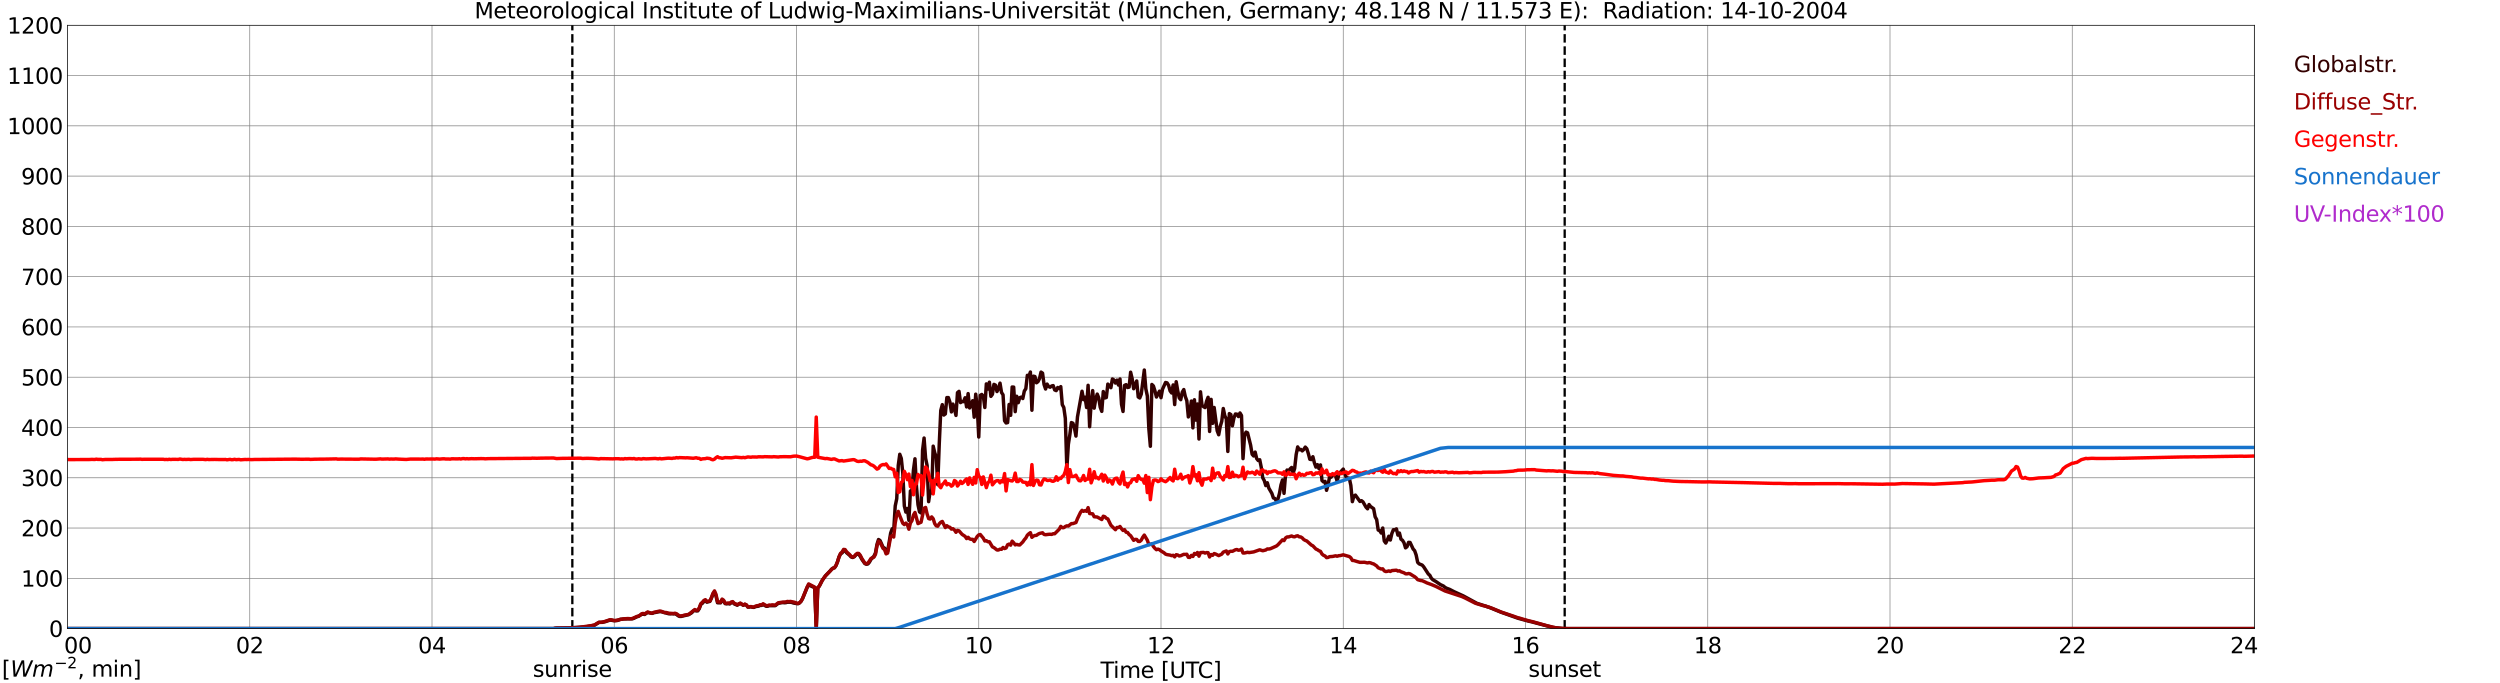 <?xml version="1.0" encoding="utf-8" standalone="no"?>
<!DOCTYPE svg PUBLIC "-//W3C//DTD SVG 1.1//EN"
  "http://www.w3.org/Graphics/SVG/1.1/DTD/svg11.dtd">
<svg xmlns:xlink="http://www.w3.org/1999/xlink" width="1085.4pt" height="296.64pt" viewBox="0 0 1085.4 296.64" xmlns="http://www.w3.org/2000/svg" version="1.1">
 <defs>
  <style type="text/css">*{stroke-linejoin: round; stroke-linecap: butt}</style>
 </defs>
 <g id="figure_1">
  <g id="patch_1">
   <path d="M 0 296.64 
L 1085.4 296.64 
L 1085.4 0 
L 0 0 
z
" style="fill: #ffffff"/>
  </g>
  <g id="axes_1">
   <g id="patch_2">
    <path d="M 29.306 272.909 
L 978.814 272.909 
L 978.814 10.976 
L 29.306 10.976 
z
" style="fill: #ffffff"/>
   </g>
   <g id="patch_3">
    <path d="M 978.814 272.909 
L 978.814 272.909 
L 978.814 10.976 
L 978.814 10.976 
z
" clip-path="url(#p3130d2d5c5)" style="fill: #d3d3d3; opacity: 0.25; stroke: #d3d3d3; stroke-linejoin: miter"/>
   </g>
   <g id="matplotlib.axis_1">
    <g id="xtick_1">
     <g id="line2d_1">
      <path d="M 29.306 272.909 
L 29.306 10.976 
" clip-path="url(#p3130d2d5c5)" style="fill: none; stroke: #808080; stroke-width: 0.3; stroke-linecap: square"/>
     </g>
     <g id="line2d_2"/>
     <g id="text_1">
      <!--    00 -->
      <g transform="translate(18.733 283.627) scale(0.095 -0.095)">
       <defs>
        <path id="DejaVuSans-20" transform="scale(0.016)"/>
        <path id="DejaVuSans-30" d="M 2034 4250 
Q 1547 4250 1301 3770 
Q 1056 3291 1056 2328 
Q 1056 1369 1301 889 
Q 1547 409 2034 409 
Q 2525 409 2770 889 
Q 3016 1369 3016 2328 
Q 3016 3291 2770 3770 
Q 2525 4250 2034 4250 
z
M 2034 4750 
Q 2819 4750 3233 4129 
Q 3647 3509 3647 2328 
Q 3647 1150 3233 529 
Q 2819 -91 2034 -91 
Q 1250 -91 836 529 
Q 422 1150 422 2328 
Q 422 3509 836 4129 
Q 1250 4750 2034 4750 
z
" transform="scale(0.016)"/>
       </defs>
       <use xlink:href="#DejaVuSans-20"/>
       <use xlink:href="#DejaVuSans-20" transform="translate(31.787 0)"/>
       <use xlink:href="#DejaVuSans-20" transform="translate(63.574 0)"/>
       <use xlink:href="#DejaVuSans-30" transform="translate(95.361 0)"/>
       <use xlink:href="#DejaVuSans-30" transform="translate(158.984 0)"/>
      </g>
     </g>
    </g>
    <g id="xtick_2">
     <g id="line2d_3">
      <path d="M 108.431 272.909 
L 108.431 10.976 
" clip-path="url(#p3130d2d5c5)" style="fill: none; stroke: #808080; stroke-width: 0.3; stroke-linecap: square"/>
     </g>
     <g id="line2d_4"/>
     <g id="text_2">
      <!-- 02 -->
      <g transform="translate(102.387 283.627) scale(0.095 -0.095)">
       <defs>
        <path id="DejaVuSans-32" d="M 1228 531 
L 3431 531 
L 3431 0 
L 469 0 
L 469 531 
Q 828 903 1448 1529 
Q 2069 2156 2228 2338 
Q 2531 2678 2651 2914 
Q 2772 3150 2772 3378 
Q 2772 3750 2511 3984 
Q 2250 4219 1831 4219 
Q 1534 4219 1204 4116 
Q 875 4013 500 3803 
L 500 4441 
Q 881 4594 1212 4672 
Q 1544 4750 1819 4750 
Q 2544 4750 2975 4387 
Q 3406 4025 3406 3419 
Q 3406 3131 3298 2873 
Q 3191 2616 2906 2266 
Q 2828 2175 2409 1742 
Q 1991 1309 1228 531 
z
" transform="scale(0.016)"/>
       </defs>
       <use xlink:href="#DejaVuSans-30"/>
       <use xlink:href="#DejaVuSans-32" transform="translate(63.623 0)"/>
      </g>
     </g>
    </g>
    <g id="xtick_3">
     <g id="line2d_5">
      <path d="M 187.557 272.909 
L 187.557 10.976 
" clip-path="url(#p3130d2d5c5)" style="fill: none; stroke: #808080; stroke-width: 0.3; stroke-linecap: square"/>
     </g>
     <g id="line2d_6"/>
     <g id="text_3">
      <!-- 04 -->
      <g transform="translate(181.513 283.627) scale(0.095 -0.095)">
       <defs>
        <path id="DejaVuSans-34" d="M 2419 4116 
L 825 1625 
L 2419 1625 
L 2419 4116 
z
M 2253 4666 
L 3047 4666 
L 3047 1625 
L 3713 1625 
L 3713 1100 
L 3047 1100 
L 3047 0 
L 2419 0 
L 2419 1100 
L 313 1100 
L 313 1709 
L 2253 4666 
z
" transform="scale(0.016)"/>
       </defs>
       <use xlink:href="#DejaVuSans-30"/>
       <use xlink:href="#DejaVuSans-34" transform="translate(63.623 0)"/>
      </g>
     </g>
    </g>
    <g id="xtick_4">
     <g id="line2d_7">
      <path d="M 266.683 272.909 
L 266.683 10.976 
" clip-path="url(#p3130d2d5c5)" style="fill: none; stroke: #808080; stroke-width: 0.3; stroke-linecap: square"/>
     </g>
     <g id="line2d_8"/>
     <g id="text_4">
      <!-- 06 -->
      <g transform="translate(260.638 283.627) scale(0.095 -0.095)">
       <defs>
        <path id="DejaVuSans-36" d="M 2113 2584 
Q 1688 2584 1439 2293 
Q 1191 2003 1191 1497 
Q 1191 994 1439 701 
Q 1688 409 2113 409 
Q 2538 409 2786 701 
Q 3034 994 3034 1497 
Q 3034 2003 2786 2293 
Q 2538 2584 2113 2584 
z
M 3366 4563 
L 3366 3988 
Q 3128 4100 2886 4159 
Q 2644 4219 2406 4219 
Q 1781 4219 1451 3797 
Q 1122 3375 1075 2522 
Q 1259 2794 1537 2939 
Q 1816 3084 2150 3084 
Q 2853 3084 3261 2657 
Q 3669 2231 3669 1497 
Q 3669 778 3244 343 
Q 2819 -91 2113 -91 
Q 1303 -91 875 529 
Q 447 1150 447 2328 
Q 447 3434 972 4092 
Q 1497 4750 2381 4750 
Q 2619 4750 2861 4703 
Q 3103 4656 3366 4563 
z
" transform="scale(0.016)"/>
       </defs>
       <use xlink:href="#DejaVuSans-30"/>
       <use xlink:href="#DejaVuSans-36" transform="translate(63.623 0)"/>
      </g>
     </g>
    </g>
    <g id="xtick_5">
     <g id="line2d_9">
      <path d="M 345.808 272.909 
L 345.808 10.976 
" clip-path="url(#p3130d2d5c5)" style="fill: none; stroke: #808080; stroke-width: 0.3; stroke-linecap: square"/>
     </g>
     <g id="line2d_10"/>
     <g id="text_5">
      <!-- 08 -->
      <g transform="translate(339.764 283.627) scale(0.095 -0.095)">
       <defs>
        <path id="DejaVuSans-38" d="M 2034 2216 
Q 1584 2216 1326 1975 
Q 1069 1734 1069 1313 
Q 1069 891 1326 650 
Q 1584 409 2034 409 
Q 2484 409 2743 651 
Q 3003 894 3003 1313 
Q 3003 1734 2745 1975 
Q 2488 2216 2034 2216 
z
M 1403 2484 
Q 997 2584 770 2862 
Q 544 3141 544 3541 
Q 544 4100 942 4425 
Q 1341 4750 2034 4750 
Q 2731 4750 3128 4425 
Q 3525 4100 3525 3541 
Q 3525 3141 3298 2862 
Q 3072 2584 2669 2484 
Q 3125 2378 3379 2068 
Q 3634 1759 3634 1313 
Q 3634 634 3220 271 
Q 2806 -91 2034 -91 
Q 1263 -91 848 271 
Q 434 634 434 1313 
Q 434 1759 690 2068 
Q 947 2378 1403 2484 
z
M 1172 3481 
Q 1172 3119 1398 2916 
Q 1625 2713 2034 2713 
Q 2441 2713 2670 2916 
Q 2900 3119 2900 3481 
Q 2900 3844 2670 4047 
Q 2441 4250 2034 4250 
Q 1625 4250 1398 4047 
Q 1172 3844 1172 3481 
z
" transform="scale(0.016)"/>
       </defs>
       <use xlink:href="#DejaVuSans-30"/>
       <use xlink:href="#DejaVuSans-38" transform="translate(63.623 0)"/>
      </g>
     </g>
    </g>
    <g id="xtick_6">
     <g id="line2d_11">
      <path d="M 424.934 272.909 
L 424.934 10.976 
" clip-path="url(#p3130d2d5c5)" style="fill: none; stroke: #808080; stroke-width: 0.3; stroke-linecap: square"/>
     </g>
     <g id="line2d_12"/>
     <g id="text_6">
      <!-- 10 -->
      <g transform="translate(418.89 283.627) scale(0.095 -0.095)">
       <defs>
        <path id="DejaVuSans-31" d="M 794 531 
L 1825 531 
L 1825 4091 
L 703 3866 
L 703 4441 
L 1819 4666 
L 2450 4666 
L 2450 531 
L 3481 531 
L 3481 0 
L 794 0 
L 794 531 
z
" transform="scale(0.016)"/>
       </defs>
       <use xlink:href="#DejaVuSans-31"/>
       <use xlink:href="#DejaVuSans-30" transform="translate(63.623 0)"/>
      </g>
     </g>
    </g>
    <g id="xtick_7">
     <g id="line2d_13">
      <path d="M 504.06 272.909 
L 504.06 10.976 
" clip-path="url(#p3130d2d5c5)" style="fill: none; stroke: #808080; stroke-width: 0.3; stroke-linecap: square"/>
     </g>
     <g id="line2d_14"/>
     <g id="text_7">
      <!-- 12 -->
      <g transform="translate(498.015 283.627) scale(0.095 -0.095)">
       <use xlink:href="#DejaVuSans-31"/>
       <use xlink:href="#DejaVuSans-32" transform="translate(63.623 0)"/>
      </g>
     </g>
    </g>
    <g id="xtick_8">
     <g id="line2d_15">
      <path d="M 583.185 272.909 
L 583.185 10.976 
" clip-path="url(#p3130d2d5c5)" style="fill: none; stroke: #808080; stroke-width: 0.3; stroke-linecap: square"/>
     </g>
     <g id="line2d_16"/>
     <g id="text_8">
      <!-- 14 -->
      <g transform="translate(577.141 283.627) scale(0.095 -0.095)">
       <use xlink:href="#DejaVuSans-31"/>
       <use xlink:href="#DejaVuSans-34" transform="translate(63.623 0)"/>
      </g>
     </g>
    </g>
    <g id="xtick_9">
     <g id="line2d_17">
      <path d="M 662.311 272.909 
L 662.311 10.976 
" clip-path="url(#p3130d2d5c5)" style="fill: none; stroke: #808080; stroke-width: 0.3; stroke-linecap: square"/>
     </g>
     <g id="line2d_18"/>
     <g id="text_9">
      <!-- 16 -->
      <g transform="translate(656.267 283.627) scale(0.095 -0.095)">
       <use xlink:href="#DejaVuSans-31"/>
       <use xlink:href="#DejaVuSans-36" transform="translate(63.623 0)"/>
      </g>
     </g>
    </g>
    <g id="xtick_10">
     <g id="line2d_19">
      <path d="M 741.437 272.909 
L 741.437 10.976 
" clip-path="url(#p3130d2d5c5)" style="fill: none; stroke: #808080; stroke-width: 0.3; stroke-linecap: square"/>
     </g>
     <g id="line2d_20"/>
     <g id="text_10">
      <!-- 18 -->
      <g transform="translate(735.392 283.627) scale(0.095 -0.095)">
       <use xlink:href="#DejaVuSans-31"/>
       <use xlink:href="#DejaVuSans-38" transform="translate(63.623 0)"/>
      </g>
     </g>
    </g>
    <g id="xtick_11">
     <g id="line2d_21">
      <path d="M 820.562 272.909 
L 820.562 10.976 
" clip-path="url(#p3130d2d5c5)" style="fill: none; stroke: #808080; stroke-width: 0.3; stroke-linecap: square"/>
     </g>
     <g id="line2d_22"/>
     <g id="text_11">
      <!-- 20 -->
      <g transform="translate(814.518 283.627) scale(0.095 -0.095)">
       <use xlink:href="#DejaVuSans-32"/>
       <use xlink:href="#DejaVuSans-30" transform="translate(63.623 0)"/>
      </g>
     </g>
    </g>
    <g id="xtick_12">
     <g id="line2d_23">
      <path d="M 899.688 272.909 
L 899.688 10.976 
" clip-path="url(#p3130d2d5c5)" style="fill: none; stroke: #808080; stroke-width: 0.3; stroke-linecap: square"/>
     </g>
     <g id="line2d_24"/>
     <g id="text_12">
      <!-- 22 -->
      <g transform="translate(893.644 283.627) scale(0.095 -0.095)">
       <use xlink:href="#DejaVuSans-32"/>
       <use xlink:href="#DejaVuSans-32" transform="translate(63.623 0)"/>
      </g>
     </g>
    </g>
    <g id="xtick_13">
     <g id="line2d_25">
      <path d="M 978.814 272.909 
L 978.814 10.976 
" clip-path="url(#p3130d2d5c5)" style="fill: none; stroke: #808080; stroke-width: 0.3; stroke-linecap: square"/>
     </g>
     <g id="line2d_26"/>
     <g id="text_13">
      <!-- 24    -->
      <g transform="translate(968.241 283.627) scale(0.095 -0.095)">
       <use xlink:href="#DejaVuSans-32"/>
       <use xlink:href="#DejaVuSans-34" transform="translate(63.623 0)"/>
       <use xlink:href="#DejaVuSans-20" transform="translate(127.246 0)"/>
       <use xlink:href="#DejaVuSans-20" transform="translate(159.033 0)"/>
       <use xlink:href="#DejaVuSans-20" transform="translate(190.82 0)"/>
      </g>
     </g>
    </g>
    <g id="text_14">
     <!-- Time [UTC] -->
     <g transform="translate(477.806 294.322) scale(0.095 -0.095)">
      <defs>
       <path id="DejaVuSans-54" d="M -19 4666 
L 3928 4666 
L 3928 4134 
L 2272 4134 
L 2272 0 
L 1638 0 
L 1638 4134 
L -19 4134 
L -19 4666 
z
" transform="scale(0.016)"/>
       <path id="DejaVuSans-69" d="M 603 3500 
L 1178 3500 
L 1178 0 
L 603 0 
L 603 3500 
z
M 603 4863 
L 1178 4863 
L 1178 4134 
L 603 4134 
L 603 4863 
z
" transform="scale(0.016)"/>
       <path id="DejaVuSans-6d" d="M 3328 2828 
Q 3544 3216 3844 3400 
Q 4144 3584 4550 3584 
Q 5097 3584 5394 3201 
Q 5691 2819 5691 2113 
L 5691 0 
L 5113 0 
L 5113 2094 
Q 5113 2597 4934 2840 
Q 4756 3084 4391 3084 
Q 3944 3084 3684 2787 
Q 3425 2491 3425 1978 
L 3425 0 
L 2847 0 
L 2847 2094 
Q 2847 2600 2669 2842 
Q 2491 3084 2119 3084 
Q 1678 3084 1418 2786 
Q 1159 2488 1159 1978 
L 1159 0 
L 581 0 
L 581 3500 
L 1159 3500 
L 1159 2956 
Q 1356 3278 1631 3431 
Q 1906 3584 2284 3584 
Q 2666 3584 2933 3390 
Q 3200 3197 3328 2828 
z
" transform="scale(0.016)"/>
       <path id="DejaVuSans-65" d="M 3597 1894 
L 3597 1613 
L 953 1613 
Q 991 1019 1311 708 
Q 1631 397 2203 397 
Q 2534 397 2845 478 
Q 3156 559 3463 722 
L 3463 178 
Q 3153 47 2828 -22 
Q 2503 -91 2169 -91 
Q 1331 -91 842 396 
Q 353 884 353 1716 
Q 353 2575 817 3079 
Q 1281 3584 2069 3584 
Q 2775 3584 3186 3129 
Q 3597 2675 3597 1894 
z
M 3022 2063 
Q 3016 2534 2758 2815 
Q 2500 3097 2075 3097 
Q 1594 3097 1305 2825 
Q 1016 2553 972 2059 
L 3022 2063 
z
" transform="scale(0.016)"/>
       <path id="DejaVuSans-5b" d="M 550 4863 
L 1875 4863 
L 1875 4416 
L 1125 4416 
L 1125 -397 
L 1875 -397 
L 1875 -844 
L 550 -844 
L 550 4863 
z
" transform="scale(0.016)"/>
       <path id="DejaVuSans-55" d="M 556 4666 
L 1191 4666 
L 1191 1831 
Q 1191 1081 1462 751 
Q 1734 422 2344 422 
Q 2950 422 3222 751 
Q 3494 1081 3494 1831 
L 3494 4666 
L 4128 4666 
L 4128 1753 
Q 4128 841 3676 375 
Q 3225 -91 2344 -91 
Q 1459 -91 1007 375 
Q 556 841 556 1753 
L 556 4666 
z
" transform="scale(0.016)"/>
       <path id="DejaVuSans-43" d="M 4122 4306 
L 4122 3641 
Q 3803 3938 3442 4084 
Q 3081 4231 2675 4231 
Q 1875 4231 1450 3742 
Q 1025 3253 1025 2328 
Q 1025 1406 1450 917 
Q 1875 428 2675 428 
Q 3081 428 3442 575 
Q 3803 722 4122 1019 
L 4122 359 
Q 3791 134 3420 21 
Q 3050 -91 2638 -91 
Q 1578 -91 968 557 
Q 359 1206 359 2328 
Q 359 3453 968 4101 
Q 1578 4750 2638 4750 
Q 3056 4750 3426 4639 
Q 3797 4528 4122 4306 
z
" transform="scale(0.016)"/>
       <path id="DejaVuSans-5d" d="M 1947 4863 
L 1947 -844 
L 622 -844 
L 622 -397 
L 1369 -397 
L 1369 4416 
L 622 4416 
L 622 4863 
L 1947 4863 
z
" transform="scale(0.016)"/>
      </defs>
      <use xlink:href="#DejaVuSans-54"/>
      <use xlink:href="#DejaVuSans-69" transform="translate(57.959 0)"/>
      <use xlink:href="#DejaVuSans-6d" transform="translate(85.742 0)"/>
      <use xlink:href="#DejaVuSans-65" transform="translate(183.154 0)"/>
      <use xlink:href="#DejaVuSans-20" transform="translate(244.678 0)"/>
      <use xlink:href="#DejaVuSans-5b" transform="translate(276.465 0)"/>
      <use xlink:href="#DejaVuSans-55" transform="translate(315.479 0)"/>
      <use xlink:href="#DejaVuSans-54" transform="translate(388.672 0)"/>
      <use xlink:href="#DejaVuSans-43" transform="translate(443.881 0)"/>
      <use xlink:href="#DejaVuSans-5d" transform="translate(513.705 0)"/>
     </g>
    </g>
   </g>
   <g id="matplotlib.axis_2">
    <g id="ytick_1">
     <g id="line2d_27">
      <path d="M 29.306 272.909 
L 978.814 272.909 
" clip-path="url(#p3130d2d5c5)" style="fill: none; stroke: #808080; stroke-width: 0.3; stroke-linecap: square"/>
     </g>
     <g id="line2d_28"/>
     <g id="text_15">
      <!-- 0 -->
      <g transform="translate(21.261 276.518) scale(0.095 -0.095)">
       <use xlink:href="#DejaVuSans-30"/>
      </g>
     </g>
    </g>
    <g id="ytick_2">
     <g id="line2d_29">
      <path d="M 29.306 251.081 
L 978.814 251.081 
" clip-path="url(#p3130d2d5c5)" style="fill: none; stroke: #808080; stroke-width: 0.3; stroke-linecap: square"/>
     </g>
     <g id="line2d_30"/>
     <g id="text_16">
      <!-- 100 -->
      <g transform="translate(9.173 254.69) scale(0.095 -0.095)">
       <use xlink:href="#DejaVuSans-31"/>
       <use xlink:href="#DejaVuSans-30" transform="translate(63.623 0)"/>
       <use xlink:href="#DejaVuSans-30" transform="translate(127.246 0)"/>
      </g>
     </g>
    </g>
    <g id="ytick_3">
     <g id="line2d_31">
      <path d="M 29.306 229.253 
L 978.814 229.253 
" clip-path="url(#p3130d2d5c5)" style="fill: none; stroke: #808080; stroke-width: 0.3; stroke-linecap: square"/>
     </g>
     <g id="line2d_32"/>
     <g id="text_17">
      <!-- 200 -->
      <g transform="translate(9.173 232.863) scale(0.095 -0.095)">
       <use xlink:href="#DejaVuSans-32"/>
       <use xlink:href="#DejaVuSans-30" transform="translate(63.623 0)"/>
       <use xlink:href="#DejaVuSans-30" transform="translate(127.246 0)"/>
      </g>
     </g>
    </g>
    <g id="ytick_4">
     <g id="line2d_33">
      <path d="M 29.306 207.426 
L 978.814 207.426 
" clip-path="url(#p3130d2d5c5)" style="fill: none; stroke: #808080; stroke-width: 0.3; stroke-linecap: square"/>
     </g>
     <g id="line2d_34"/>
     <g id="text_18">
      <!-- 300 -->
      <g transform="translate(9.173 211.035) scale(0.095 -0.095)">
       <defs>
        <path id="DejaVuSans-33" d="M 2597 2516 
Q 3050 2419 3304 2112 
Q 3559 1806 3559 1356 
Q 3559 666 3084 287 
Q 2609 -91 1734 -91 
Q 1441 -91 1130 -33 
Q 819 25 488 141 
L 488 750 
Q 750 597 1062 519 
Q 1375 441 1716 441 
Q 2309 441 2620 675 
Q 2931 909 2931 1356 
Q 2931 1769 2642 2001 
Q 2353 2234 1838 2234 
L 1294 2234 
L 1294 2753 
L 1863 2753 
Q 2328 2753 2575 2939 
Q 2822 3125 2822 3475 
Q 2822 3834 2567 4026 
Q 2313 4219 1838 4219 
Q 1578 4219 1281 4162 
Q 984 4106 628 3988 
L 628 4550 
Q 988 4650 1302 4700 
Q 1616 4750 1894 4750 
Q 2613 4750 3031 4423 
Q 3450 4097 3450 3541 
Q 3450 3153 3228 2886 
Q 3006 2619 2597 2516 
z
" transform="scale(0.016)"/>
       </defs>
       <use xlink:href="#DejaVuSans-33"/>
       <use xlink:href="#DejaVuSans-30" transform="translate(63.623 0)"/>
       <use xlink:href="#DejaVuSans-30" transform="translate(127.246 0)"/>
      </g>
     </g>
    </g>
    <g id="ytick_5">
     <g id="line2d_35">
      <path d="M 29.306 185.598 
L 978.814 185.598 
" clip-path="url(#p3130d2d5c5)" style="fill: none; stroke: #808080; stroke-width: 0.3; stroke-linecap: square"/>
     </g>
     <g id="line2d_36"/>
     <g id="text_19">
      <!-- 400 -->
      <g transform="translate(9.173 189.207) scale(0.095 -0.095)">
       <use xlink:href="#DejaVuSans-34"/>
       <use xlink:href="#DejaVuSans-30" transform="translate(63.623 0)"/>
       <use xlink:href="#DejaVuSans-30" transform="translate(127.246 0)"/>
      </g>
     </g>
    </g>
    <g id="ytick_6">
     <g id="line2d_37">
      <path d="M 29.306 163.77 
L 978.814 163.77 
" clip-path="url(#p3130d2d5c5)" style="fill: none; stroke: #808080; stroke-width: 0.3; stroke-linecap: square"/>
     </g>
     <g id="line2d_38"/>
     <g id="text_20">
      <!-- 500 -->
      <g transform="translate(9.173 167.379) scale(0.095 -0.095)">
       <defs>
        <path id="DejaVuSans-35" d="M 691 4666 
L 3169 4666 
L 3169 4134 
L 1269 4134 
L 1269 2991 
Q 1406 3038 1543 3061 
Q 1681 3084 1819 3084 
Q 2600 3084 3056 2656 
Q 3513 2228 3513 1497 
Q 3513 744 3044 326 
Q 2575 -91 1722 -91 
Q 1428 -91 1123 -41 
Q 819 9 494 109 
L 494 744 
Q 775 591 1075 516 
Q 1375 441 1709 441 
Q 2250 441 2565 725 
Q 2881 1009 2881 1497 
Q 2881 1984 2565 2268 
Q 2250 2553 1709 2553 
Q 1456 2553 1204 2497 
Q 953 2441 691 2322 
L 691 4666 
z
" transform="scale(0.016)"/>
       </defs>
       <use xlink:href="#DejaVuSans-35"/>
       <use xlink:href="#DejaVuSans-30" transform="translate(63.623 0)"/>
       <use xlink:href="#DejaVuSans-30" transform="translate(127.246 0)"/>
      </g>
     </g>
    </g>
    <g id="ytick_7">
     <g id="line2d_39">
      <path d="M 29.306 141.942 
L 978.814 141.942 
" clip-path="url(#p3130d2d5c5)" style="fill: none; stroke: #808080; stroke-width: 0.3; stroke-linecap: square"/>
     </g>
     <g id="line2d_40"/>
     <g id="text_21">
      <!-- 600 -->
      <g transform="translate(9.173 145.551) scale(0.095 -0.095)">
       <use xlink:href="#DejaVuSans-36"/>
       <use xlink:href="#DejaVuSans-30" transform="translate(63.623 0)"/>
       <use xlink:href="#DejaVuSans-30" transform="translate(127.246 0)"/>
      </g>
     </g>
    </g>
    <g id="ytick_8">
     <g id="line2d_41">
      <path d="M 29.306 120.114 
L 978.814 120.114 
" clip-path="url(#p3130d2d5c5)" style="fill: none; stroke: #808080; stroke-width: 0.3; stroke-linecap: square"/>
     </g>
     <g id="line2d_42"/>
     <g id="text_22">
      <!-- 700 -->
      <g transform="translate(9.173 123.724) scale(0.095 -0.095)">
       <defs>
        <path id="DejaVuSans-37" d="M 525 4666 
L 3525 4666 
L 3525 4397 
L 1831 0 
L 1172 0 
L 2766 4134 
L 525 4134 
L 525 4666 
z
" transform="scale(0.016)"/>
       </defs>
       <use xlink:href="#DejaVuSans-37"/>
       <use xlink:href="#DejaVuSans-30" transform="translate(63.623 0)"/>
       <use xlink:href="#DejaVuSans-30" transform="translate(127.246 0)"/>
      </g>
     </g>
    </g>
    <g id="ytick_9">
     <g id="line2d_43">
      <path d="M 29.306 98.287 
L 978.814 98.287 
" clip-path="url(#p3130d2d5c5)" style="fill: none; stroke: #808080; stroke-width: 0.3; stroke-linecap: square"/>
     </g>
     <g id="line2d_44"/>
     <g id="text_23">
      <!-- 800 -->
      <g transform="translate(9.173 101.896) scale(0.095 -0.095)">
       <use xlink:href="#DejaVuSans-38"/>
       <use xlink:href="#DejaVuSans-30" transform="translate(63.623 0)"/>
       <use xlink:href="#DejaVuSans-30" transform="translate(127.246 0)"/>
      </g>
     </g>
    </g>
    <g id="ytick_10">
     <g id="line2d_45">
      <path d="M 29.306 76.459 
L 978.814 76.459 
" clip-path="url(#p3130d2d5c5)" style="fill: none; stroke: #808080; stroke-width: 0.3; stroke-linecap: square"/>
     </g>
     <g id="line2d_46"/>
     <g id="text_24">
      <!-- 900 -->
      <g transform="translate(9.173 80.068) scale(0.095 -0.095)">
       <defs>
        <path id="DejaVuSans-39" d="M 703 97 
L 703 672 
Q 941 559 1184 500 
Q 1428 441 1663 441 
Q 2288 441 2617 861 
Q 2947 1281 2994 2138 
Q 2813 1869 2534 1725 
Q 2256 1581 1919 1581 
Q 1219 1581 811 2004 
Q 403 2428 403 3163 
Q 403 3881 828 4315 
Q 1253 4750 1959 4750 
Q 2769 4750 3195 4129 
Q 3622 3509 3622 2328 
Q 3622 1225 3098 567 
Q 2575 -91 1691 -91 
Q 1453 -91 1209 -44 
Q 966 3 703 97 
z
M 1959 2075 
Q 2384 2075 2632 2365 
Q 2881 2656 2881 3163 
Q 2881 3666 2632 3958 
Q 2384 4250 1959 4250 
Q 1534 4250 1286 3958 
Q 1038 3666 1038 3163 
Q 1038 2656 1286 2365 
Q 1534 2075 1959 2075 
z
" transform="scale(0.016)"/>
       </defs>
       <use xlink:href="#DejaVuSans-39"/>
       <use xlink:href="#DejaVuSans-30" transform="translate(63.623 0)"/>
       <use xlink:href="#DejaVuSans-30" transform="translate(127.246 0)"/>
      </g>
     </g>
    </g>
    <g id="ytick_11">
     <g id="line2d_47">
      <path d="M 29.306 54.631 
L 978.814 54.631 
" clip-path="url(#p3130d2d5c5)" style="fill: none; stroke: #808080; stroke-width: 0.3; stroke-linecap: square"/>
     </g>
     <g id="line2d_48"/>
     <g id="text_25">
      <!-- 1000 -->
      <g transform="translate(3.128 58.24) scale(0.095 -0.095)">
       <use xlink:href="#DejaVuSans-31"/>
       <use xlink:href="#DejaVuSans-30" transform="translate(63.623 0)"/>
       <use xlink:href="#DejaVuSans-30" transform="translate(127.246 0)"/>
       <use xlink:href="#DejaVuSans-30" transform="translate(190.869 0)"/>
      </g>
     </g>
    </g>
    <g id="ytick_12">
     <g id="line2d_49">
      <path d="M 29.306 32.803 
L 978.814 32.803 
" clip-path="url(#p3130d2d5c5)" style="fill: none; stroke: #808080; stroke-width: 0.3; stroke-linecap: square"/>
     </g>
     <g id="line2d_50"/>
     <g id="text_26">
      <!-- 1100 -->
      <g transform="translate(3.128 36.413) scale(0.095 -0.095)">
       <use xlink:href="#DejaVuSans-31"/>
       <use xlink:href="#DejaVuSans-31" transform="translate(63.623 0)"/>
       <use xlink:href="#DejaVuSans-30" transform="translate(127.246 0)"/>
       <use xlink:href="#DejaVuSans-30" transform="translate(190.869 0)"/>
      </g>
     </g>
    </g>
    <g id="ytick_13">
     <g id="line2d_51">
      <path d="M 29.306 10.976 
L 978.814 10.976 
" clip-path="url(#p3130d2d5c5)" style="fill: none; stroke: #808080; stroke-width: 0.3; stroke-linecap: square"/>
     </g>
     <g id="line2d_52"/>
     <g id="text_27">
      <!-- 1200 -->
      <g transform="translate(3.128 14.585) scale(0.095 -0.095)">
       <use xlink:href="#DejaVuSans-31"/>
       <use xlink:href="#DejaVuSans-32" transform="translate(63.623 0)"/>
       <use xlink:href="#DejaVuSans-30" transform="translate(127.246 0)"/>
       <use xlink:href="#DejaVuSans-30" transform="translate(190.869 0)"/>
      </g>
     </g>
    </g>
   </g>
   <g id="line2d_53">
    <path d="M 248.484 272.909 
L 248.484 10.976 
" clip-path="url(#p3130d2d5c5)" style="fill: none; stroke-dasharray: 3.7,1.6; stroke-dashoffset: 0; stroke: #000000"/>
   </g>
   <g id="line2d_54">
    <path d="M 679.323 272.909 
L 679.323 10.976 
" clip-path="url(#p3130d2d5c5)" style="fill: none; stroke-dasharray: 3.7,1.6; stroke-dashoffset: 0; stroke: #000000"/>
   </g>
   <g id="line2d_55">
    <path d="M 29.306 272.909 
L 240.308 272.909 
L 241.626 272.667 
L 242.945 272.667 
L 248.22 272.584 
L 254.814 272.092 
L 258.111 271.438 
L 260.089 270.209 
L 261.408 270.209 
L 262.726 269.923 
L 264.705 269.268 
L 265.364 269.268 
L 266.683 269.512 
L 268.002 269.39 
L 268.661 269.185 
L 269.32 268.858 
L 269.98 268.858 
L 270.639 268.735 
L 274.595 268.652 
L 275.255 268.408 
L 276.573 267.753 
L 277.233 267.589 
L 278.552 266.729 
L 279.211 266.646 
L 279.87 266.769 
L 281.189 265.909 
L 283.167 266.319 
L 283.827 266.033 
L 286.464 265.54 
L 287.124 265.581 
L 289.761 266.319 
L 290.42 266.483 
L 291.08 266.524 
L 291.739 266.441 
L 292.399 266.524 
L 293.058 266.483 
L 293.717 266.769 
L 294.377 267.301 
L 295.036 267.629 
L 295.696 267.629 
L 298.992 266.852 
L 300.311 266.033 
L 300.971 265.337 
L 301.63 264.968 
L 302.289 265.254 
L 302.949 265.212 
L 303.608 264.23 
L 304.267 262.388 
L 304.927 261.936 
L 305.586 261.159 
L 306.246 260.749 
L 306.905 261.445 
L 308.224 261.076 
L 308.883 259.686 
L 309.543 257.883 
L 310.202 257.064 
L 310.861 258.784 
L 311.521 261.692 
L 312.839 261.733 
L 313.499 260.546 
L 314.158 260.873 
L 314.818 262.06 
L 315.477 262.183 
L 316.136 262.06 
L 316.796 262.224 
L 317.455 261.692 
L 318.114 261.486 
L 318.774 262.183 
L 320.093 262.757 
L 320.752 262.266 
L 321.411 262.019 
L 322.73 262.796 
L 323.39 262.388 
L 324.049 262.715 
L 324.708 263.575 
L 325.368 263.575 
L 326.027 263.412 
L 326.686 263.656 
L 327.346 263.697 
L 328.005 263.37 
L 329.324 263.165 
L 329.983 262.837 
L 330.643 262.837 
L 331.302 262.469 
L 332.621 263.206 
L 333.28 263.206 
L 333.94 262.96 
L 336.577 262.96 
L 337.896 261.936 
L 339.215 261.692 
L 339.874 261.609 
L 340.533 261.692 
L 341.193 261.65 
L 341.852 261.445 
L 343.171 261.445 
L 343.83 261.569 
L 344.49 261.814 
L 346.468 262.141 
L 347.127 261.772 
L 347.787 261.037 
L 348.446 259.849 
L 350.424 255.097 
L 351.083 253.951 
L 353.721 255.18 
L 354.38 272.909 
L 355.04 255.259 
L 355.699 254.521 
L 357.018 251.9 
L 358.337 250.016 
L 360.315 247.968 
L 360.974 247.15 
L 361.634 246.698 
L 362.293 246.534 
L 362.952 245.552 
L 363.612 243.915 
L 364.271 241.785 
L 364.93 240.475 
L 365.59 240.065 
L 366.249 239.082 
L 366.909 239.163 
L 367.568 239.984 
L 368.887 241.088 
L 369.546 241.826 
L 370.206 242.031 
L 370.865 241.743 
L 371.524 241.008 
L 372.184 240.475 
L 372.843 240.639 
L 373.502 241.579 
L 374.162 242.808 
L 375.481 244.692 
L 376.14 244.98 
L 376.799 244.856 
L 377.459 244.079 
L 378.118 242.891 
L 379.437 241.457 
L 380.096 240.065 
L 380.756 236.339 
L 381.415 234.25 
L 382.074 234.66 
L 383.393 237.607 
L 384.053 237.976 
L 384.712 239.82 
L 385.371 239.368 
L 386.69 231.423 
L 387.349 229.581 
L 388.009 230.399 
L 388.668 219.671 
L 389.328 216.517 
L 389.987 202.06 
L 390.646 197.228 
L 391.306 199.031 
L 391.965 205.42 
L 392.624 219.671 
L 393.284 222.332 
L 393.943 220.775 
L 394.603 225.935 
L 395.262 213.16 
L 395.921 212.996 
L 396.581 204.068 
L 397.24 199.194 
L 397.899 211.234 
L 398.559 219.138 
L 399.218 222.251 
L 399.878 222.701 
L 400.537 195.549 
L 401.196 190.184 
L 401.856 198.948 
L 402.515 202.143 
L 403.175 217.787 
L 403.834 213.282 
L 404.493 214.02 
L 405.153 193.707 
L 405.812 196.531 
L 406.471 198.415 
L 407.131 210.416 
L 407.79 192.683 
L 408.45 178.185 
L 409.109 175.688 
L 409.768 180.191 
L 410.428 179.7 
L 411.087 172.617 
L 411.746 172.617 
L 412.406 174.54 
L 413.065 178.84 
L 413.725 175.441 
L 414.384 177.572 
L 415.043 180.355 
L 415.703 170.486 
L 416.362 169.912 
L 417.022 174.786 
L 417.681 174.337 
L 418.34 174.376 
L 419 172.698 
L 419.659 176.67 
L 420.318 170.897 
L 420.978 177.12 
L 421.637 175.727 
L 422.297 173.968 
L 422.956 181.134 
L 423.615 171.141 
L 424.275 176.506 
L 424.934 189.734 
L 425.593 171.632 
L 426.253 171.263 
L 426.912 172.001 
L 427.572 176.917 
L 428.231 166.677 
L 428.89 168.93 
L 429.55 165.94 
L 430.209 172.084 
L 430.869 171.183 
L 431.528 166.883 
L 432.187 167.21 
L 432.847 169.995 
L 433.506 168.683 
L 434.165 166.35 
L 434.825 170.403 
L 435.484 171.427 
L 436.144 182.69 
L 436.803 183.631 
L 437.462 183.467 
L 438.122 175.605 
L 438.781 180.315 
L 439.44 168.029 
L 440.1 168.07 
L 440.759 178.718 
L 441.419 172.043 
L 442.078 174.828 
L 442.737 172.656 
L 443.397 172.412 
L 444.056 173.025 
L 444.716 169.79 
L 445.375 168.766 
L 446.034 162.951 
L 446.694 163.443 
L 447.353 161.517 
L 448.012 178.104 
L 448.672 163.32 
L 449.331 163.484 
L 449.991 166.186 
L 450.65 165.695 
L 451.309 164.383 
L 451.969 161.559 
L 452.628 162.008 
L 453.287 166.924 
L 453.947 168.889 
L 454.606 166.76 
L 455.266 167.823 
L 455.925 168.112 
L 456.584 167.579 
L 457.244 167.415 
L 457.903 169.299 
L 458.563 169.585 
L 459.222 168.234 
L 459.881 168.725 
L 460.541 167.865 
L 461.2 175.688 
L 461.859 176.917 
L 462.519 181.625 
L 463.178 203.372 
L 463.838 192.928 
L 464.497 188.627 
L 465.156 183.467 
L 465.816 183.755 
L 466.475 185.803 
L 467.134 189.324 
L 467.794 181.012 
L 469.772 169.871 
L 470.431 173.516 
L 471.091 172.451 
L 471.75 176.917 
L 472.409 167.293 
L 473.069 185.27 
L 473.728 174.992 
L 474.388 169.585 
L 475.047 177.203 
L 475.706 173.311 
L 476.366 171.1 
L 477.025 172.739 
L 477.685 176.834 
L 478.344 178.595 
L 479.003 169.995 
L 479.663 172.78 
L 480.322 172.575 
L 480.981 166.76 
L 481.641 167.415 
L 482.3 168.317 
L 482.96 164.547 
L 483.619 164.957 
L 484.278 166.309 
L 484.938 165.04 
L 485.597 167.169 
L 486.256 164.547 
L 486.916 175.524 
L 487.575 178.637 
L 488.235 167.332 
L 488.894 167.005 
L 489.553 168.234 
L 490.213 168.07 
L 490.872 161.6 
L 491.532 164.383 
L 492.191 168.766 
L 493.51 165.407 
L 494.169 172.329 
L 494.828 172.78 
L 495.488 171.1 
L 496.807 160.657 
L 497.466 168.808 
L 498.125 171.92 
L 498.785 186.13 
L 499.444 193.748 
L 500.103 166.924 
L 500.763 167.579 
L 501.422 169.707 
L 502.082 172.37 
L 503.4 169.832 
L 504.06 172.656 
L 504.719 168.972 
L 506.038 166.064 
L 506.697 166.228 
L 507.357 167.293 
L 508.016 169.707 
L 508.675 170.609 
L 509.335 167.127 
L 509.994 175.646 
L 510.654 165.737 
L 511.313 169.626 
L 511.972 172.739 
L 512.632 173.516 
L 513.291 170.281 
L 513.95 169.135 
L 514.61 172.165 
L 515.269 173.968 
L 515.929 181.012 
L 516.588 178.801 
L 517.247 174.132 
L 517.907 185.761 
L 518.566 173.558 
L 519.226 182.404 
L 519.885 175.4 
L 520.544 190.594 
L 521.204 170.118 
L 521.863 175.974 
L 522.522 176.548 
L 523.182 176.956 
L 523.841 174.212 
L 524.501 172.492 
L 525.16 187.318 
L 525.819 173.394 
L 526.479 183.795 
L 527.138 176.917 
L 528.457 187.032 
L 529.116 188.752 
L 529.776 185.148 
L 530.435 182.935 
L 531.094 177.367 
L 531.754 180.479 
L 532.413 181.872 
L 533.073 195.999 
L 533.732 179.578 
L 534.391 179.988 
L 535.051 184.86 
L 535.71 181.503 
L 536.369 179.741 
L 537.029 179.824 
L 537.688 180.848 
L 538.348 179.292 
L 539.007 180.396 
L 539.666 199.111 
L 540.326 189.16 
L 540.985 187.604 
L 541.644 187.931 
L 542.963 193.255 
L 543.623 197.228 
L 544.282 197.965 
L 544.941 196.287 
L 545.601 199.111 
L 546.26 199.932 
L 546.919 199.605 
L 547.579 202.879 
L 548.238 207.467 
L 548.898 208.654 
L 549.557 210.824 
L 550.216 209.595 
L 550.876 211.931 
L 552.195 214.223 
L 552.854 216.189 
L 553.513 216.436 
L 554.173 217.582 
L 554.832 216.639 
L 555.491 214.223 
L 556.151 210.538 
L 556.81 208.368 
L 557.47 214.183 
L 558.129 206.116 
L 558.788 204.068 
L 559.448 204.599 
L 560.107 203.575 
L 560.766 202.962 
L 561.426 205.337 
L 562.085 203.411 
L 562.745 197.352 
L 563.404 194.034 
L 564.063 195.263 
L 564.723 195.099 
L 565.382 195.754 
L 566.042 195.139 
L 566.701 194.115 
L 567.36 194.811 
L 568.02 196.9 
L 568.679 199.399 
L 569.338 199.522 
L 569.998 198.293 
L 570.657 200.956 
L 571.317 202.798 
L 571.976 201.733 
L 572.635 203.453 
L 573.295 201.855 
L 573.954 208.613 
L 574.613 209.228 
L 575.273 208.982 
L 575.932 212.872 
L 576.592 210.497 
L 577.251 207.015 
L 577.91 207.179 
L 578.57 206.197 
L 579.229 206.155 
L 579.889 206.729 
L 580.548 208.94 
L 581.207 206.197 
L 581.867 205.092 
L 583.185 203.658 
L 584.504 207.343 
L 585.823 207.672 
L 586.482 210.743 
L 587.142 217.787 
L 587.801 215.412 
L 588.46 214.96 
L 590.439 217.704 
L 591.098 217.377 
L 591.757 217.909 
L 593.076 220.203 
L 593.736 220.9 
L 594.395 219.055 
L 595.054 219.915 
L 596.373 220.858 
L 597.032 224.379 
L 597.692 225.567 
L 598.351 230.113 
L 599.011 230.399 
L 599.67 231.423 
L 600.329 229.253 
L 600.989 234.863 
L 601.648 235.765 
L 602.307 234.455 
L 602.967 232.816 
L 603.626 234.455 
L 604.286 231.628 
L 604.945 229.991 
L 605.604 230.03 
L 606.264 229.622 
L 606.923 232.324 
L 607.582 231.423 
L 608.242 234.086 
L 608.901 234.577 
L 609.561 235.642 
L 610.22 237.853 
L 610.879 237.362 
L 611.539 235.479 
L 612.198 235.52 
L 613.517 238.345 
L 614.176 239.082 
L 614.836 240.966 
L 615.495 244.159 
L 616.154 244.814 
L 617.473 245.347 
L 618.133 246.126 
L 620.111 249.197 
L 620.77 249.771 
L 621.429 251.04 
L 622.089 251.694 
L 623.408 252.474 
L 625.386 253.825 
L 626.705 254.438 
L 627.364 255.012 
L 628.023 255.381 
L 629.342 255.872 
L 631.32 256.896 
L 635.276 258.699 
L 641.211 261.934 
L 645.167 263.202 
L 645.827 263.49 
L 646.486 263.654 
L 651.761 265.824 
L 653.739 266.52 
L 659.014 268.404 
L 662.311 269.305 
L 663.63 269.674 
L 664.949 269.96 
L 666.927 270.492 
L 672.861 272.049 
L 674.18 272.418 
L 678.796 272.909 
L 978.154 272.909 
L 978.154 272.909 
" clip-path="url(#p3130d2d5c5)" style="fill: none; stroke: #330000; stroke-width: 1.5; stroke-linecap: square"/>
   </g>
   <g id="line2d_56">
    <path d="M 29.306 272.909 
L 240.308 272.909 
L 240.967 272.706 
L 246.242 272.621 
L 250.198 272.453 
L 251.517 272.37 
L 256.792 271.614 
L 258.111 271.32 
L 259.43 270.523 
L 260.089 270.145 
L 260.748 270.187 
L 262.067 269.977 
L 263.386 269.556 
L 264.705 269.095 
L 265.364 269.095 
L 266.683 269.388 
L 267.342 269.388 
L 269.98 268.801 
L 271.298 268.633 
L 272.617 268.55 
L 273.936 268.633 
L 274.595 268.508 
L 275.914 267.919 
L 276.573 267.626 
L 277.233 267.458 
L 277.892 267.081 
L 278.552 266.491 
L 279.211 266.326 
L 279.87 266.535 
L 281.189 265.695 
L 282.508 266.157 
L 283.167 266.199 
L 283.827 265.863 
L 286.464 265.276 
L 287.124 265.4 
L 288.442 265.946 
L 289.102 265.904 
L 290.42 266.24 
L 292.399 266.367 
L 293.058 266.24 
L 293.717 266.45 
L 295.036 267.417 
L 296.355 267.332 
L 297.014 267.081 
L 298.992 266.745 
L 301.63 264.645 
L 302.289 264.939 
L 302.949 264.854 
L 303.608 263.848 
L 304.267 262.084 
L 304.927 261.497 
L 305.586 260.701 
L 306.246 260.364 
L 306.905 261.12 
L 308.224 260.869 
L 308.883 259.397 
L 309.543 257.594 
L 310.202 256.545 
L 310.861 258.055 
L 311.521 261.246 
L 312.839 261.414 
L 313.499 260.111 
L 314.158 260.574 
L 314.818 261.833 
L 315.477 261.916 
L 316.136 261.792 
L 316.796 261.916 
L 317.455 261.371 
L 318.114 261.203 
L 318.774 261.916 
L 319.433 262.17 
L 320.093 262.547 
L 321.411 261.833 
L 322.73 262.715 
L 323.39 262.294 
L 324.049 262.589 
L 324.708 263.512 
L 326.027 263.344 
L 326.686 263.553 
L 327.346 263.512 
L 328.005 263.176 
L 328.665 262.966 
L 329.324 262.925 
L 329.983 262.547 
L 330.643 262.63 
L 331.302 262.126 
L 332.621 262.925 
L 333.28 262.966 
L 333.94 262.672 
L 334.599 262.757 
L 335.258 262.589 
L 336.577 262.715 
L 337.896 261.707 
L 339.874 261.414 
L 341.193 261.329 
L 341.852 261.12 
L 342.512 261.203 
L 343.171 261.12 
L 344.49 261.371 
L 345.149 261.539 
L 345.808 261.833 
L 346.468 261.96 
L 347.127 261.665 
L 347.787 261.034 
L 348.446 259.86 
L 350.424 254.866 
L 351.083 253.521 
L 353.721 254.907 
L 354.38 272.909 
L 355.04 255.152 
L 355.699 254.438 
L 357.018 251.921 
L 358.337 250.073 
L 361.634 246.674 
L 362.293 246.464 
L 362.952 245.497 
L 363.612 243.904 
L 364.271 241.804 
L 364.93 240.25 
L 365.59 239.663 
L 366.249 238.53 
L 366.909 238.613 
L 367.568 239.58 
L 368.887 240.796 
L 369.546 241.553 
L 370.206 241.846 
L 370.865 241.553 
L 371.524 240.754 
L 372.184 240.25 
L 372.843 240.294 
L 373.502 241.09 
L 374.162 242.433 
L 375.481 244.491 
L 376.14 244.742 
L 376.799 244.45 
L 377.459 243.568 
L 378.118 242.477 
L 379.437 241.887 
L 380.096 240.671 
L 380.756 236.976 
L 381.415 234.961 
L 382.074 235.424 
L 383.393 238.111 
L 384.053 238.613 
L 384.712 240.462 
L 385.371 240.126 
L 386.69 233.032 
L 387.349 232.527 
L 388.009 233.156 
L 388.668 227.029 
L 389.328 223.46 
L 389.987 222.033 
L 390.646 223.923 
L 391.965 227.197 
L 392.624 227.743 
L 393.284 227.112 
L 393.943 227.784 
L 394.603 229.758 
L 395.262 227.071 
L 395.921 226.062 
L 396.581 223.628 
L 397.24 222.495 
L 398.559 227.322 
L 399.878 226.734 
L 401.196 220.649 
L 401.856 220.313 
L 402.515 223.168 
L 403.175 225.139 
L 403.834 225.35 
L 404.493 224.425 
L 405.153 225.224 
L 405.812 227.322 
L 406.471 228.288 
L 407.131 228.457 
L 407.79 227.407 
L 408.45 226.734 
L 409.109 226.398 
L 410.428 229.044 
L 411.087 228.245 
L 411.746 228.749 
L 412.406 228.917 
L 413.065 229.716 
L 413.725 229.548 
L 414.384 230.094 
L 415.043 231.1 
L 415.703 230.262 
L 416.362 230.471 
L 417.681 231.982 
L 419 232.864 
L 419.659 233.828 
L 420.318 233.283 
L 420.978 233.955 
L 421.637 234.165 
L 422.297 234.165 
L 422.956 235.088 
L 424.275 232.905 
L 424.934 232.233 
L 425.593 232.065 
L 426.912 233.66 
L 427.572 234.878 
L 428.231 234.752 
L 428.89 235.214 
L 429.55 235.214 
L 430.869 237.439 
L 431.528 237.733 
L 432.847 238.781 
L 433.506 238.781 
L 434.165 238.403 
L 434.825 238.489 
L 435.484 237.69 
L 436.144 238.152 
L 436.803 237.901 
L 437.462 236.515 
L 438.122 236.221 
L 438.781 236.683 
L 439.44 234.961 
L 440.1 235.634 
L 440.759 236.557 
L 441.419 236.347 
L 442.078 236.557 
L 442.737 236.598 
L 444.056 235.297 
L 444.716 234.333 
L 445.375 233.577 
L 446.034 232.359 
L 446.694 231.731 
L 447.353 231.268 
L 448.012 233.283 
L 448.672 232.737 
L 449.331 232.486 
L 449.991 232.444 
L 450.65 231.94 
L 451.309 231.604 
L 452.628 231.309 
L 453.287 232.023 
L 453.947 232.15 
L 455.266 231.982 
L 455.925 231.94 
L 456.584 232.023 
L 457.244 231.731 
L 457.903 231.731 
L 459.881 229.758 
L 460.541 228.54 
L 461.2 229.085 
L 461.859 229.085 
L 462.519 228.581 
L 463.178 228.288 
L 463.838 228.371 
L 465.156 227.322 
L 465.816 227.322 
L 467.134 226.861 
L 467.794 225.182 
L 469.113 222.454 
L 469.772 221.572 
L 470.431 221.991 
L 471.091 221.697 
L 471.75 221.991 
L 472.409 220.396 
L 473.069 222.956 
L 474.388 223.083 
L 475.047 224.342 
L 476.366 224.469 
L 478.344 225.56 
L 479.003 224.132 
L 479.663 224.342 
L 480.322 225.014 
L 480.981 225.307 
L 482.3 228.035 
L 483.619 229.336 
L 484.278 229.967 
L 484.938 229.002 
L 485.597 229.044 
L 486.256 228.581 
L 486.916 229.548 
L 487.575 230.303 
L 488.235 229.967 
L 488.894 231.058 
L 489.553 231.185 
L 490.213 232.065 
L 490.872 232.569 
L 492.191 234.584 
L 492.85 234.165 
L 493.51 234.206 
L 494.169 235.046 
L 494.828 235.088 
L 495.488 234.501 
L 496.147 233.241 
L 496.807 232.318 
L 498.125 234.542 
L 498.785 236.43 
L 499.444 236.347 
L 500.103 236.096 
L 500.763 237.271 
L 501.422 238.067 
L 502.082 238.657 
L 502.741 238.403 
L 503.4 238.657 
L 504.06 239.202 
L 505.379 239.999 
L 506.038 240.586 
L 506.697 240.796 
L 508.016 241.008 
L 508.675 241.259 
L 509.335 241.09 
L 509.994 241.763 
L 510.654 240.839 
L 511.313 240.964 
L 511.972 241.385 
L 512.632 241.259 
L 513.95 240.671 
L 514.61 240.713 
L 515.269 240.63 
L 515.929 241.972 
L 516.588 242.014 
L 517.247 241.132 
L 517.907 241.595 
L 518.566 240.294 
L 519.226 240.671 
L 519.885 239.872 
L 520.544 241.468 
L 521.204 239.916 
L 522.522 239.831 
L 523.182 240.126 
L 523.841 239.916 
L 524.501 239.958 
L 525.16 241.804 
L 525.819 240.754 
L 526.479 241.09 
L 527.138 240.335 
L 527.797 240.545 
L 529.116 241.217 
L 530.435 240.586 
L 531.094 239.704 
L 532.413 239.202 
L 533.073 240.503 
L 533.732 239.495 
L 534.391 239.327 
L 535.051 239.37 
L 536.369 238.698 
L 537.029 238.572 
L 537.688 238.908 
L 538.348 238.781 
L 539.007 238.362 
L 539.666 240.084 
L 540.326 240.084 
L 541.644 239.79 
L 542.304 239.916 
L 544.282 239.621 
L 546.919 238.698 
L 548.238 239.117 
L 549.557 238.781 
L 550.216 238.321 
L 550.876 238.362 
L 551.535 238.235 
L 553.513 237.356 
L 554.173 237.061 
L 554.832 236.515 
L 556.81 234.374 
L 557.47 234.71 
L 558.129 233.577 
L 558.788 233.115 
L 559.448 233.115 
L 560.766 232.696 
L 561.426 232.99 
L 562.085 233.073 
L 562.745 232.737 
L 563.404 232.61 
L 564.063 233.073 
L 564.723 233.115 
L 565.382 233.536 
L 566.042 234.247 
L 566.701 234.627 
L 567.36 234.878 
L 569.338 236.642 
L 569.998 236.976 
L 571.317 238.362 
L 571.976 238.657 
L 572.635 239.117 
L 573.295 239.37 
L 573.954 240.545 
L 574.613 241.09 
L 575.273 241.385 
L 575.932 242.099 
L 576.592 242.014 
L 577.251 241.678 
L 578.57 241.595 
L 579.889 241.3 
L 580.548 241.51 
L 581.207 241.259 
L 581.867 241.217 
L 583.185 240.881 
L 585.823 241.636 
L 586.482 242.182 
L 587.142 243.315 
L 587.801 243.358 
L 589.12 243.777 
L 590.439 244.155 
L 592.417 244.114 
L 593.736 244.406 
L 594.395 244.238 
L 595.054 244.365 
L 595.714 244.659 
L 596.373 244.827 
L 597.692 245.707 
L 598.351 246.506 
L 599.67 247.052 
L 600.329 246.967 
L 600.989 247.848 
L 601.648 248.143 
L 602.307 248.058 
L 602.967 247.848 
L 603.626 248.102 
L 604.286 247.724 
L 606.264 247.556 
L 606.923 247.933 
L 607.582 247.807 
L 608.242 248.226 
L 609.561 248.689 
L 610.22 249.108 
L 610.879 249.149 
L 611.539 248.981 
L 612.198 249.149 
L 613.517 249.99 
L 614.176 250.367 
L 614.836 250.913 
L 615.495 251.668 
L 616.814 252.046 
L 617.473 252.131 
L 618.792 252.718 
L 619.451 253.054 
L 621.429 253.768 
L 623.408 254.606 
L 627.364 256.579 
L 634.617 258.972 
L 635.936 259.561 
L 637.255 260.231 
L 640.552 261.912 
L 643.848 262.918 
L 645.167 263.213 
L 646.486 263.632 
L 647.805 264.095 
L 651.761 265.732 
L 657.036 267.493 
L 659.014 268.207 
L 659.674 268.334 
L 660.992 268.753 
L 663.63 269.508 
L 665.608 269.971 
L 668.905 270.894 
L 671.542 271.649 
L 675.499 272.573 
L 678.136 272.826 
L 680.774 272.909 
L 978.154 272.909 
L 978.154 272.909 
" clip-path="url(#p3130d2d5c5)" style="fill: none; stroke: #990000; stroke-width: 1.5; stroke-linecap: square"/>
   </g>
   <g id="line2d_57">
    <path d="M 29.306 199.515 
L 30.625 199.537 
L 32.603 199.528 
L 36.559 199.517 
L 38.537 199.517 
L 39.856 199.447 
L 41.175 199.495 
L 41.834 199.341 
L 42.493 199.465 
L 43.812 199.439 
L 44.472 199.605 
L 45.79 199.471 
L 48.428 199.493 
L 49.747 199.439 
L 52.384 199.391 
L 54.362 199.404 
L 56.34 199.386 
L 60.297 199.373 
L 60.956 199.323 
L 61.615 199.43 
L 62.934 199.384 
L 70.847 199.389 
L 71.506 199.511 
L 72.166 199.456 
L 72.825 199.526 
L 73.484 199.386 
L 74.144 199.506 
L 74.803 199.417 
L 77.441 199.447 
L 78.1 199.29 
L 79.419 199.504 
L 80.078 199.426 
L 80.737 199.482 
L 82.056 199.406 
L 82.716 199.517 
L 84.034 199.423 
L 86.013 199.434 
L 87.991 199.406 
L 89.309 199.546 
L 89.969 199.419 
L 90.628 199.511 
L 93.266 199.465 
L 94.584 199.498 
L 97.222 199.517 
L 97.881 199.482 
L 98.541 199.631 
L 99.86 199.434 
L 100.519 199.589 
L 101.178 199.557 
L 101.838 199.404 
L 102.497 199.568 
L 103.816 199.463 
L 104.475 199.629 
L 106.453 199.476 
L 107.113 199.528 
L 107.772 199.465 
L 109.091 199.554 
L 110.41 199.493 
L 128.213 199.334 
L 130.85 199.393 
L 134.147 199.362 
L 134.807 199.452 
L 136.785 199.365 
L 142.06 199.314 
L 146.016 199.225 
L 146.676 199.358 
L 147.994 199.312 
L 155.907 199.375 
L 156.566 199.244 
L 163.16 199.378 
L 165.138 199.225 
L 165.798 199.323 
L 168.435 199.249 
L 169.094 199.338 
L 169.754 199.282 
L 171.073 199.323 
L 171.732 199.234 
L 173.051 199.334 
L 176.348 199.474 
L 178.326 199.297 
L 182.941 199.325 
L 183.601 199.288 
L 184.26 199.395 
L 184.92 199.277 
L 186.238 199.297 
L 187.557 199.273 
L 188.876 199.308 
L 189.535 199.196 
L 190.854 199.317 
L 192.173 199.199 
L 192.832 199.177 
L 193.492 199.288 
L 194.81 199.286 
L 195.47 199.332 
L 196.129 199.186 
L 198.767 199.234 
L 199.426 199.157 
L 200.085 199.286 
L 200.745 199.122 
L 201.404 199.105 
L 202.063 199.22 
L 202.723 199.135 
L 203.382 199.218 
L 204.701 199.133 
L 206.02 199.181 
L 208.657 199.114 
L 209.976 199.122 
L 210.635 199.201 
L 211.954 199.124 
L 229.757 198.98 
L 230.417 199.004 
L 231.076 198.908 
L 233.054 198.961 
L 235.033 198.902 
L 240.308 198.843 
L 241.626 199.092 
L 244.264 198.989 
L 252.176 198.932 
L 252.836 199.059 
L 254.814 198.983 
L 256.792 199.026 
L 258.77 199.142 
L 260.089 199.273 
L 260.748 199.107 
L 266.023 199.214 
L 267.342 199.146 
L 268.661 199.155 
L 269.32 199.273 
L 269.98 199.199 
L 270.639 199.306 
L 271.298 199.096 
L 271.958 199.186 
L 273.277 199.087 
L 274.595 199.159 
L 275.255 199.063 
L 275.914 199.273 
L 276.573 199.297 
L 277.233 199.162 
L 278.552 199.303 
L 279.211 199.109 
L 280.53 199.223 
L 281.849 199.172 
L 284.486 199.041 
L 285.805 199.227 
L 286.464 199.037 
L 287.124 199.229 
L 289.761 198.952 
L 290.42 198.921 
L 291.739 199.039 
L 292.399 198.882 
L 293.058 198.889 
L 293.717 198.662 
L 294.377 198.808 
L 295.036 198.675 
L 297.674 198.786 
L 298.333 198.74 
L 300.971 198.961 
L 302.289 198.734 
L 302.949 198.972 
L 303.608 198.972 
L 304.267 199.447 
L 304.927 199.21 
L 306.246 199.124 
L 306.905 198.924 
L 308.224 199.089 
L 308.883 199.452 
L 309.543 199.622 
L 310.202 199.332 
L 310.861 198.708 
L 311.521 198.291 
L 312.18 198.716 
L 312.839 198.769 
L 313.499 198.978 
L 314.818 198.67 
L 317.455 198.756 
L 319.433 198.474 
L 322.071 198.705 
L 322.73 198.583 
L 323.39 198.718 
L 324.708 198.384 
L 326.027 198.513 
L 326.686 198.389 
L 328.665 198.435 
L 329.324 198.31 
L 331.302 198.36 
L 331.961 198.267 
L 335.258 198.36 
L 335.918 198.269 
L 337.896 198.411 
L 338.555 198.31 
L 340.533 198.262 
L 341.852 198.284 
L 343.171 198.315 
L 344.49 198.059 
L 345.808 198 
L 347.127 198.299 
L 350.424 199.199 
L 351.083 199.098 
L 352.402 198.673 
L 353.062 198.542 
L 353.721 198.539 
L 354.38 181.082 
L 355.04 198.505 
L 358.337 199.127 
L 358.996 199.044 
L 360.315 199.299 
L 360.974 199.465 
L 361.634 199.273 
L 362.293 199.231 
L 364.271 200.12 
L 365.59 199.976 
L 366.249 200.168 
L 370.206 199.576 
L 370.865 199.581 
L 372.184 200.275 
L 372.843 200.351 
L 373.502 200.227 
L 374.162 200.27 
L 374.821 200.05 
L 375.481 200.063 
L 376.799 200.762 
L 378.118 201.805 
L 378.777 201.979 
L 379.437 202.385 
L 380.756 203.671 
L 381.415 203.374 
L 382.074 202.344 
L 382.734 201.905 
L 383.393 201.672 
L 384.053 201.801 
L 384.712 201.421 
L 386.031 203.37 
L 386.69 203.272 
L 387.349 203.695 
L 388.009 203.817 
L 388.668 207.004 
L 389.328 205.472 
L 389.987 213.821 
L 390.646 213.494 
L 391.306 209.416 
L 391.965 208.929 
L 392.624 204.645 
L 393.284 206.055 
L 393.943 208.255 
L 394.603 205.819 
L 395.262 211.274 
L 395.921 208.593 
L 396.581 214.808 
L 397.24 210.44 
L 397.899 210.001 
L 398.559 205.987 
L 399.218 206.906 
L 399.878 206.463 
L 400.537 214.923 
L 401.196 207.81 
L 401.856 202.722 
L 402.515 203.494 
L 403.175 205.655 
L 403.834 208.777 
L 404.493 208.687 
L 405.153 214.428 
L 405.812 208.417 
L 406.471 209.036 
L 407.131 205.509 
L 407.79 210.97 
L 408.45 211.745 
L 409.109 210.412 
L 409.768 209.772 
L 410.428 208.816 
L 411.087 210.499 
L 411.746 209.995 
L 412.406 210.287 
L 413.065 211.069 
L 413.725 210.606 
L 414.384 208.624 
L 415.043 209.025 
L 415.703 211.014 
L 416.362 210.178 
L 417.022 208.943 
L 417.681 209.91 
L 418.34 209.386 
L 419 208.489 
L 419.659 207.932 
L 420.318 210.305 
L 420.978 207.476 
L 421.637 209.143 
L 422.297 210.272 
L 422.956 207.266 
L 423.615 209.674 
L 424.275 203.916 
L 424.934 206.773 
L 425.593 207.275 
L 426.253 210.331 
L 426.912 207.059 
L 428.231 211.712 
L 428.89 209.645 
L 429.55 208.94 
L 430.209 206.306 
L 430.869 210.495 
L 432.187 208.947 
L 432.847 208.687 
L 433.506 208.687 
L 434.165 209.61 
L 434.825 208.63 
L 435.484 209.204 
L 436.144 205.609 
L 436.803 213.125 
L 437.462 208.218 
L 438.781 208.709 
L 439.44 208.827 
L 440.1 208.179 
L 440.759 205.411 
L 441.419 209.058 
L 442.078 209.071 
L 442.737 208.12 
L 443.397 208.445 
L 444.056 209.301 
L 445.375 209.453 
L 446.034 210.639 
L 446.694 209.383 
L 447.353 210.457 
L 448.012 201.733 
L 448.672 210.767 
L 449.331 209.196 
L 449.991 208.438 
L 450.65 208.552 
L 451.309 210.46 
L 451.969 210.569 
L 452.628 208.923 
L 453.287 207.971 
L 453.947 208.109 
L 454.606 208.6 
L 455.266 208.574 
L 455.925 208.406 
L 456.584 208.855 
L 457.244 208.982 
L 457.903 208.63 
L 458.563 206.996 
L 459.222 208.491 
L 459.881 207.624 
L 460.541 207.749 
L 461.2 206.91 
L 461.859 206.371 
L 462.519 204.675 
L 463.178 201.737 
L 463.838 209.495 
L 464.497 203.887 
L 465.156 206.827 
L 465.816 206.889 
L 466.475 206.734 
L 467.134 206.317 
L 467.794 207.622 
L 468.453 208.654 
L 469.113 208.774 
L 469.772 207.995 
L 470.431 206.437 
L 471.091 208.611 
L 471.75 208.024 
L 472.409 208.004 
L 473.069 203.748 
L 473.728 209.632 
L 474.388 207.783 
L 475.047 204.802 
L 475.706 207.489 
L 476.366 207.275 
L 477.025 207.928 
L 477.685 207.102 
L 478.344 205.906 
L 479.003 208.842 
L 479.663 206.288 
L 480.322 207.391 
L 480.981 209.331 
L 481.641 208.371 
L 482.3 208.812 
L 482.96 210.156 
L 483.619 208.253 
L 484.278 207.701 
L 484.938 207.591 
L 485.597 209.403 
L 486.256 210.137 
L 486.916 206.928 
L 487.575 204.955 
L 488.235 210.353 
L 488.894 209.783 
L 489.553 211.413 
L 490.213 209.84 
L 490.872 209.571 
L 491.532 208.235 
L 492.85 207.851 
L 493.51 208.967 
L 494.169 206.507 
L 494.828 207.644 
L 495.488 208.152 
L 496.147 208.216 
L 496.807 209.774 
L 497.466 206.461 
L 498.125 213.854 
L 498.785 207.249 
L 499.444 216.934 
L 500.103 211.411 
L 500.763 208.55 
L 501.422 208.373 
L 502.082 208.491 
L 502.741 209.078 
L 503.4 208.842 
L 504.06 207.906 
L 504.719 208.576 
L 506.038 209.137 
L 506.697 208.661 
L 508.016 207.303 
L 508.675 208.338 
L 509.335 208.801 
L 509.994 203.721 
L 510.654 207.679 
L 511.313 207.825 
L 511.972 207.297 
L 512.632 205.889 
L 513.291 208.004 
L 513.95 207.38 
L 514.61 207.017 
L 515.269 206.867 
L 515.929 206.489 
L 516.588 209.687 
L 517.247 207.648 
L 517.907 202.593 
L 518.566 206.605 
L 519.226 206.083 
L 519.885 208.729 
L 520.544 205.21 
L 521.204 209.222 
L 521.863 210.658 
L 522.522 207.976 
L 523.841 207.989 
L 524.501 207.6 
L 525.16 207.552 
L 525.819 208.661 
L 526.479 203.254 
L 527.138 207.53 
L 527.797 205.786 
L 528.457 205.341 
L 529.116 205.284 
L 529.776 206.884 
L 530.435 207.377 
L 531.094 208.358 
L 531.754 206.452 
L 532.413 206.827 
L 533.073 202.586 
L 533.732 207.31 
L 534.391 207.175 
L 535.051 205.005 
L 535.71 206.867 
L 536.369 206.343 
L 537.029 206.533 
L 537.688 207.004 
L 538.348 206.581 
L 539.007 206.502 
L 539.666 202.846 
L 540.326 207.856 
L 540.985 206.007 
L 541.644 204.907 
L 542.304 205.308 
L 542.963 205.273 
L 543.623 205.011 
L 544.282 205.324 
L 544.941 205.911 
L 545.601 204.514 
L 546.919 205.878 
L 547.579 204.202 
L 548.238 204.016 
L 548.898 204.876 
L 549.557 204.608 
L 550.216 205.649 
L 550.876 204.88 
L 551.535 205.009 
L 552.854 204.512 
L 553.513 204.398 
L 554.173 204.684 
L 554.832 205.319 
L 556.151 205.354 
L 556.81 205.922 
L 557.47 204.848 
L 558.129 206.408 
L 558.788 206.024 
L 559.448 205.055 
L 560.107 206.015 
L 560.766 205.847 
L 561.426 205.974 
L 562.085 205.834 
L 562.745 207.853 
L 563.404 206.352 
L 564.063 205.439 
L 564.723 206.356 
L 565.382 205.983 
L 566.042 206.349 
L 566.701 206.203 
L 567.36 205.498 
L 568.02 205.553 
L 568.679 205.297 
L 569.338 205.188 
L 569.998 206.083 
L 570.657 205.965 
L 571.317 205.313 
L 571.976 205.459 
L 572.635 205.068 
L 573.295 205.95 
L 573.954 203.593 
L 574.613 205.282 
L 575.273 205.212 
L 575.932 204.14 
L 576.592 206.186 
L 577.251 206 
L 577.91 206.208 
L 578.57 205.625 
L 579.229 206.192 
L 580.548 204.802 
L 581.207 205.782 
L 581.867 205.326 
L 582.526 205.627 
L 583.185 205.217 
L 584.504 204.907 
L 585.164 205.666 
L 587.142 204.202 
L 587.801 204.341 
L 588.46 204.787 
L 589.12 204.963 
L 589.779 205.511 
L 590.439 205.385 
L 591.098 205.513 
L 592.417 205.016 
L 593.076 204.878 
L 593.736 205.267 
L 594.395 205.356 
L 595.054 204.573 
L 595.714 204.987 
L 596.373 205.254 
L 597.032 204.147 
L 598.351 204.282 
L 599.011 203.883 
L 599.67 204.553 
L 600.329 205.029 
L 600.989 203.817 
L 601.648 204.942 
L 602.307 205.123 
L 602.967 205.433 
L 603.626 204.459 
L 604.286 205.166 
L 604.945 205.618 
L 605.604 205.513 
L 606.264 205.826 
L 606.923 204.407 
L 607.582 204.804 
L 608.242 204.33 
L 608.901 204.756 
L 609.561 204.444 
L 610.22 204.699 
L 610.879 204.708 
L 611.539 205.358 
L 612.198 204.889 
L 612.858 204.715 
L 613.517 204.721 
L 615.495 204.304 
L 616.154 205.009 
L 616.814 204.664 
L 617.473 204.797 
L 618.133 204.717 
L 618.792 204.922 
L 619.451 204.994 
L 620.111 204.752 
L 620.77 204.961 
L 621.429 204.721 
L 622.089 204.671 
L 622.748 205.018 
L 624.726 204.763 
L 625.386 205.053 
L 626.045 204.942 
L 626.705 204.981 
L 627.364 204.845 
L 628.023 204.889 
L 628.683 205.206 
L 630.661 205.003 
L 631.32 205.267 
L 631.98 205.136 
L 633.298 205.249 
L 637.255 205.092 
L 637.914 205.271 
L 638.573 205.251 
L 639.892 205.092 
L 643.189 205.153 
L 643.848 205.007 
L 650.442 204.963 
L 651.761 204.893 
L 653.739 204.791 
L 655.717 204.642 
L 657.036 204.555 
L 657.695 204.381 
L 658.355 204.326 
L 659.014 204.136 
L 661.652 204.095 
L 662.97 203.951 
L 666.267 203.894 
L 666.927 204.075 
L 671.542 204.437 
L 672.202 204.357 
L 673.521 204.442 
L 674.18 204.398 
L 676.158 204.618 
L 676.817 204.494 
L 678.136 204.588 
L 678.796 204.76 
L 679.455 204.706 
L 683.411 205.105 
L 688.686 205.223 
L 689.346 205.317 
L 690.005 205.256 
L 690.664 205.326 
L 691.324 205.245 
L 692.643 205.52 
L 693.302 205.317 
L 694.621 205.625 
L 696.599 205.854 
L 700.555 206.391 
L 701.874 206.487 
L 703.852 206.64 
L 704.511 206.616 
L 705.83 206.823 
L 708.468 207.035 
L 709.127 207.196 
L 710.446 207.325 
L 712.424 207.6 
L 713.083 207.574 
L 715.721 207.901 
L 716.38 207.866 
L 717.04 208.008 
L 717.699 207.947 
L 718.358 208.128 
L 719.018 208.148 
L 720.337 208.39 
L 721.655 208.532 
L 722.315 208.526 
L 722.974 208.659 
L 724.293 208.696 
L 726.271 208.897 
L 728.909 209.023 
L 730.227 209.067 
L 732.205 209.089 
L 739.459 209.248 
L 740.777 209.226 
L 742.096 209.191 
L 743.415 209.253 
L 757.262 209.545 
L 770.449 209.883 
L 772.428 209.859 
L 774.406 209.931 
L 776.384 209.99 
L 777.703 209.986 
L 779.681 209.968 
L 781 210.023 
L 782.318 210.023 
L 798.143 209.975 
L 800.781 210.043 
L 804.078 210.032 
L 817.265 210.241 
L 819.244 210.163 
L 822.541 210.176 
L 825.837 209.94 
L 827.156 209.951 
L 835.728 210.097 
L 839.684 210.202 
L 842.322 210.049 
L 852.213 209.547 
L 852.872 209.416 
L 856.169 209.253 
L 861.444 208.681 
L 863.422 208.574 
L 864.741 208.482 
L 866.06 208.473 
L 867.378 208.296 
L 868.697 208.272 
L 870.016 208.27 
L 870.675 208.035 
L 871.994 206.572 
L 873.313 204.512 
L 874.632 203.647 
L 875.291 202.547 
L 875.95 202.805 
L 876.61 204.385 
L 877.269 206.664 
L 877.929 207.554 
L 878.588 207.618 
L 879.247 207.286 
L 879.907 207.65 
L 881.225 207.908 
L 882.544 207.853 
L 885.182 207.504 
L 887.16 207.434 
L 890.457 207.249 
L 891.775 206.871 
L 892.435 206.205 
L 893.094 206.037 
L 894.413 205.437 
L 895.732 203.477 
L 897.051 202.462 
L 899.688 201.122 
L 900.347 201.071 
L 901.007 200.847 
L 901.666 200.755 
L 903.644 199.559 
L 904.963 199.205 
L 905.622 199.009 
L 906.282 199.107 
L 908.26 198.974 
L 910.238 199.05 
L 916.832 199.028 
L 920.129 198.965 
L 921.448 198.976 
L 947.163 198.404 
L 951.779 198.354 
L 952.438 198.31 
L 953.757 198.371 
L 956.395 198.304 
L 961.01 198.253 
L 965.626 198.166 
L 973.539 198.053 
L 974.198 198.112 
L 975.517 198.083 
L 978.154 198.005 
L 978.154 198.005 
" clip-path="url(#p3130d2d5c5)" style="fill: none; stroke: #ff0000; stroke-width: 1.5; stroke-linecap: square"/>
   </g>
   <g id="line2d_58">
    <path d="M 29.306 272.909 
L 388.668 272.909 
L 389.987 272.544 
L 625.386 194.63 
L 628.683 194.276 
L 978.154 194.276 
L 978.154 194.276 
" clip-path="url(#p3130d2d5c5)" style="fill: none; stroke: #1773cc; stroke-width: 1.5; stroke-linecap: square"/>
   </g>
   <g id="line2d_59">
    <path d="M 0 0 
" clip-path="url(#p3130d2d5c5)" style="fill: none; stroke: #b02bcc; stroke-width: 1.5; stroke-linecap: square"/>
   </g>
   <g id="patch_4">
    <path d="M 29.306 272.909 
L 29.306 10.976 
" style="fill: none; stroke: #000000; stroke-width: 0.3; stroke-linejoin: miter; stroke-linecap: square"/>
   </g>
   <g id="patch_5">
    <path d="M 978.814 272.909 
L 978.814 10.976 
" style="fill: none; stroke: #000000; stroke-width: 0.3; stroke-linejoin: miter; stroke-linecap: square"/>
   </g>
   <g id="patch_6">
    <path d="M 29.306 272.909 
L 978.814 272.909 
" style="fill: none; stroke: #000000; stroke-width: 0.3; stroke-linejoin: miter; stroke-linecap: square"/>
   </g>
   <g id="patch_7">
    <path d="M 29.306 10.976 
L 978.814 10.976 
" style="fill: none; stroke: #000000; stroke-width: 0.3; stroke-linejoin: miter; stroke-linecap: square"/>
   </g>
   <g id="text_28">
    <!-- sunrise -->
    <g transform="translate(231.319 293.863) scale(0.095 -0.095)">
     <defs>
      <path id="DejaVuSans-73" d="M 2834 3397 
L 2834 2853 
Q 2591 2978 2328 3040 
Q 2066 3103 1784 3103 
Q 1356 3103 1142 2972 
Q 928 2841 928 2578 
Q 928 2378 1081 2264 
Q 1234 2150 1697 2047 
L 1894 2003 
Q 2506 1872 2764 1633 
Q 3022 1394 3022 966 
Q 3022 478 2636 193 
Q 2250 -91 1575 -91 
Q 1294 -91 989 -36 
Q 684 19 347 128 
L 347 722 
Q 666 556 975 473 
Q 1284 391 1588 391 
Q 1994 391 2212 530 
Q 2431 669 2431 922 
Q 2431 1156 2273 1281 
Q 2116 1406 1581 1522 
L 1381 1569 
Q 847 1681 609 1914 
Q 372 2147 372 2553 
Q 372 3047 722 3315 
Q 1072 3584 1716 3584 
Q 2034 3584 2315 3537 
Q 2597 3491 2834 3397 
z
" transform="scale(0.016)"/>
      <path id="DejaVuSans-75" d="M 544 1381 
L 544 3500 
L 1119 3500 
L 1119 1403 
Q 1119 906 1312 657 
Q 1506 409 1894 409 
Q 2359 409 2629 706 
Q 2900 1003 2900 1516 
L 2900 3500 
L 3475 3500 
L 3475 0 
L 2900 0 
L 2900 538 
Q 2691 219 2414 64 
Q 2138 -91 1772 -91 
Q 1169 -91 856 284 
Q 544 659 544 1381 
z
M 1991 3584 
L 1991 3584 
z
" transform="scale(0.016)"/>
      <path id="DejaVuSans-6e" d="M 3513 2113 
L 3513 0 
L 2938 0 
L 2938 2094 
Q 2938 2591 2744 2837 
Q 2550 3084 2163 3084 
Q 1697 3084 1428 2787 
Q 1159 2491 1159 1978 
L 1159 0 
L 581 0 
L 581 3500 
L 1159 3500 
L 1159 2956 
Q 1366 3272 1645 3428 
Q 1925 3584 2291 3584 
Q 2894 3584 3203 3211 
Q 3513 2838 3513 2113 
z
" transform="scale(0.016)"/>
      <path id="DejaVuSans-72" d="M 2631 2963 
Q 2534 3019 2420 3045 
Q 2306 3072 2169 3072 
Q 1681 3072 1420 2755 
Q 1159 2438 1159 1844 
L 1159 0 
L 581 0 
L 581 3500 
L 1159 3500 
L 1159 2956 
Q 1341 3275 1631 3429 
Q 1922 3584 2338 3584 
Q 2397 3584 2469 3576 
Q 2541 3569 2628 3553 
L 2631 2963 
z
" transform="scale(0.016)"/>
     </defs>
     <use xlink:href="#DejaVuSans-73"/>
     <use xlink:href="#DejaVuSans-75" transform="translate(52.1 0)"/>
     <use xlink:href="#DejaVuSans-6e" transform="translate(115.479 0)"/>
     <use xlink:href="#DejaVuSans-72" transform="translate(178.857 0)"/>
     <use xlink:href="#DejaVuSans-69" transform="translate(219.971 0)"/>
     <use xlink:href="#DejaVuSans-73" transform="translate(247.754 0)"/>
     <use xlink:href="#DejaVuSans-65" transform="translate(299.854 0)"/>
    </g>
   </g>
   <g id="text_29">
    <!-- sunset -->
    <g transform="translate(663.569 293.863) scale(0.095 -0.095)">
     <defs>
      <path id="DejaVuSans-74" d="M 1172 4494 
L 1172 3500 
L 2356 3500 
L 2356 3053 
L 1172 3053 
L 1172 1153 
Q 1172 725 1289 603 
Q 1406 481 1766 481 
L 2356 481 
L 2356 0 
L 1766 0 
Q 1100 0 847 248 
Q 594 497 594 1153 
L 594 3053 
L 172 3053 
L 172 3500 
L 594 3500 
L 594 4494 
L 1172 4494 
z
" transform="scale(0.016)"/>
     </defs>
     <use xlink:href="#DejaVuSans-73"/>
     <use xlink:href="#DejaVuSans-75" transform="translate(52.1 0)"/>
     <use xlink:href="#DejaVuSans-6e" transform="translate(115.479 0)"/>
     <use xlink:href="#DejaVuSans-73" transform="translate(178.857 0)"/>
     <use xlink:href="#DejaVuSans-65" transform="translate(230.957 0)"/>
     <use xlink:href="#DejaVuSans-74" transform="translate(292.48 0)"/>
    </g>
   </g>
   <g id="text_30">
    <!-- [$Wm^{-2}$, min] -->
    <g transform="translate(0.821 293.863) scale(0.095 -0.095)">
     <defs>
      <path id="DejaVuSans-Oblique-57" d="M 616 4666 
L 1228 4666 
L 1453 697 
L 3213 4666 
L 3916 4666 
L 4147 697 
L 5888 4666 
L 6528 4666 
L 4453 0 
L 3659 0 
L 3444 3891 
L 1697 0 
L 903 0 
L 616 4666 
z
" transform="scale(0.016)"/>
      <path id="DejaVuSans-Oblique-6d" d="M 5747 2113 
L 5338 0 
L 4763 0 
L 5166 2094 
Q 5191 2228 5203 2325 
Q 5216 2422 5216 2491 
Q 5216 2772 5059 2928 
Q 4903 3084 4622 3084 
Q 4203 3084 3875 2770 
Q 3547 2456 3450 1953 
L 3066 0 
L 2491 0 
L 2900 2094 
Q 2925 2209 2937 2307 
Q 2950 2406 2950 2484 
Q 2950 2769 2794 2926 
Q 2638 3084 2363 3084 
Q 1938 3084 1609 2770 
Q 1281 2456 1184 1953 
L 800 0 
L 225 0 
L 909 3500 
L 1484 3500 
L 1375 2956 
Q 1609 3263 1923 3423 
Q 2238 3584 2597 3584 
Q 2978 3584 3223 3384 
Q 3469 3184 3519 2828 
Q 3781 3197 4126 3390 
Q 4472 3584 4856 3584 
Q 5306 3584 5551 3325 
Q 5797 3066 5797 2591 
Q 5797 2488 5784 2364 
Q 5772 2241 5747 2113 
z
" transform="scale(0.016)"/>
      <path id="DejaVuSans-2212" d="M 678 2272 
L 4684 2272 
L 4684 1741 
L 678 1741 
L 678 2272 
z
" transform="scale(0.016)"/>
      <path id="DejaVuSans-2c" d="M 750 794 
L 1409 794 
L 1409 256 
L 897 -744 
L 494 -744 
L 750 256 
L 750 794 
z
" transform="scale(0.016)"/>
     </defs>
     <use xlink:href="#DejaVuSans-5b" transform="translate(0 0.766)"/>
     <use xlink:href="#DejaVuSans-Oblique-57" transform="translate(39.014 0.766)"/>
     <use xlink:href="#DejaVuSans-Oblique-6d" transform="translate(137.891 0.766)"/>
     <use xlink:href="#DejaVuSans-2212" transform="translate(239.953 39.047) scale(0.7)"/>
     <use xlink:href="#DejaVuSans-32" transform="translate(298.605 39.047) scale(0.7)"/>
     <use xlink:href="#DejaVuSans-2c" transform="translate(345.875 0.766)"/>
     <use xlink:href="#DejaVuSans-20" transform="translate(377.663 0.766)"/>
     <use xlink:href="#DejaVuSans-6d" transform="translate(409.45 0.766)"/>
     <use xlink:href="#DejaVuSans-69" transform="translate(506.862 0.766)"/>
     <use xlink:href="#DejaVuSans-6e" transform="translate(534.645 0.766)"/>
     <use xlink:href="#DejaVuSans-5d" transform="translate(598.024 0.766)"/>
    </g>
   </g>
   <g id="text_31">
    <!-- Globalstr. -->
    <g style="fill: #330000" transform="translate(995.905 31.291) scale(0.095 -0.095)">
     <defs>
      <path id="DejaVuSans-47" d="M 3809 666 
L 3809 1919 
L 2778 1919 
L 2778 2438 
L 4434 2438 
L 4434 434 
Q 4069 175 3628 42 
Q 3188 -91 2688 -91 
Q 1594 -91 976 548 
Q 359 1188 359 2328 
Q 359 3472 976 4111 
Q 1594 4750 2688 4750 
Q 3144 4750 3555 4637 
Q 3966 4525 4313 4306 
L 4313 3634 
Q 3963 3931 3569 4081 
Q 3175 4231 2741 4231 
Q 1884 4231 1454 3753 
Q 1025 3275 1025 2328 
Q 1025 1384 1454 906 
Q 1884 428 2741 428 
Q 3075 428 3337 486 
Q 3600 544 3809 666 
z
" transform="scale(0.016)"/>
      <path id="DejaVuSans-6c" d="M 603 4863 
L 1178 4863 
L 1178 0 
L 603 0 
L 603 4863 
z
" transform="scale(0.016)"/>
      <path id="DejaVuSans-6f" d="M 1959 3097 
Q 1497 3097 1228 2736 
Q 959 2375 959 1747 
Q 959 1119 1226 758 
Q 1494 397 1959 397 
Q 2419 397 2687 759 
Q 2956 1122 2956 1747 
Q 2956 2369 2687 2733 
Q 2419 3097 1959 3097 
z
M 1959 3584 
Q 2709 3584 3137 3096 
Q 3566 2609 3566 1747 
Q 3566 888 3137 398 
Q 2709 -91 1959 -91 
Q 1206 -91 779 398 
Q 353 888 353 1747 
Q 353 2609 779 3096 
Q 1206 3584 1959 3584 
z
" transform="scale(0.016)"/>
      <path id="DejaVuSans-62" d="M 3116 1747 
Q 3116 2381 2855 2742 
Q 2594 3103 2138 3103 
Q 1681 3103 1420 2742 
Q 1159 2381 1159 1747 
Q 1159 1113 1420 752 
Q 1681 391 2138 391 
Q 2594 391 2855 752 
Q 3116 1113 3116 1747 
z
M 1159 2969 
Q 1341 3281 1617 3432 
Q 1894 3584 2278 3584 
Q 2916 3584 3314 3078 
Q 3713 2572 3713 1747 
Q 3713 922 3314 415 
Q 2916 -91 2278 -91 
Q 1894 -91 1617 61 
Q 1341 213 1159 525 
L 1159 0 
L 581 0 
L 581 4863 
L 1159 4863 
L 1159 2969 
z
" transform="scale(0.016)"/>
      <path id="DejaVuSans-61" d="M 2194 1759 
Q 1497 1759 1228 1600 
Q 959 1441 959 1056 
Q 959 750 1161 570 
Q 1363 391 1709 391 
Q 2188 391 2477 730 
Q 2766 1069 2766 1631 
L 2766 1759 
L 2194 1759 
z
M 3341 1997 
L 3341 0 
L 2766 0 
L 2766 531 
Q 2569 213 2275 61 
Q 1981 -91 1556 -91 
Q 1019 -91 701 211 
Q 384 513 384 1019 
Q 384 1609 779 1909 
Q 1175 2209 1959 2209 
L 2766 2209 
L 2766 2266 
Q 2766 2663 2505 2880 
Q 2244 3097 1772 3097 
Q 1472 3097 1187 3025 
Q 903 2953 641 2809 
L 641 3341 
Q 956 3463 1253 3523 
Q 1550 3584 1831 3584 
Q 2591 3584 2966 3190 
Q 3341 2797 3341 1997 
z
" transform="scale(0.016)"/>
      <path id="DejaVuSans-2e" d="M 684 794 
L 1344 794 
L 1344 0 
L 684 0 
L 684 794 
z
" transform="scale(0.016)"/>
     </defs>
     <use xlink:href="#DejaVuSans-47"/>
     <use xlink:href="#DejaVuSans-6c" transform="translate(77.49 0)"/>
     <use xlink:href="#DejaVuSans-6f" transform="translate(105.273 0)"/>
     <use xlink:href="#DejaVuSans-62" transform="translate(166.455 0)"/>
     <use xlink:href="#DejaVuSans-61" transform="translate(229.932 0)"/>
     <use xlink:href="#DejaVuSans-6c" transform="translate(291.211 0)"/>
     <use xlink:href="#DejaVuSans-73" transform="translate(318.994 0)"/>
     <use xlink:href="#DejaVuSans-74" transform="translate(371.094 0)"/>
     <use xlink:href="#DejaVuSans-72" transform="translate(410.303 0)"/>
     <use xlink:href="#DejaVuSans-2e" transform="translate(442.291 0)"/>
    </g>
   </g>
   <g id="text_32">
    <!-- Diffuse_Str. -->
    <g style="fill: #990000" transform="translate(995.905 47.531) scale(0.095 -0.095)">
     <defs>
      <path id="DejaVuSans-44" d="M 1259 4147 
L 1259 519 
L 2022 519 
Q 2988 519 3436 956 
Q 3884 1394 3884 2338 
Q 3884 3275 3436 3711 
Q 2988 4147 2022 4147 
L 1259 4147 
z
M 628 4666 
L 1925 4666 
Q 3281 4666 3915 4102 
Q 4550 3538 4550 2338 
Q 4550 1131 3912 565 
Q 3275 0 1925 0 
L 628 0 
L 628 4666 
z
" transform="scale(0.016)"/>
      <path id="DejaVuSans-66" d="M 2375 4863 
L 2375 4384 
L 1825 4384 
Q 1516 4384 1395 4259 
Q 1275 4134 1275 3809 
L 1275 3500 
L 2222 3500 
L 2222 3053 
L 1275 3053 
L 1275 0 
L 697 0 
L 697 3053 
L 147 3053 
L 147 3500 
L 697 3500 
L 697 3744 
Q 697 4328 969 4595 
Q 1241 4863 1831 4863 
L 2375 4863 
z
" transform="scale(0.016)"/>
      <path id="DejaVuSans-5f" d="M 3263 -1063 
L 3263 -1509 
L -63 -1509 
L -63 -1063 
L 3263 -1063 
z
" transform="scale(0.016)"/>
      <path id="DejaVuSans-53" d="M 3425 4513 
L 3425 3897 
Q 3066 4069 2747 4153 
Q 2428 4238 2131 4238 
Q 1616 4238 1336 4038 
Q 1056 3838 1056 3469 
Q 1056 3159 1242 3001 
Q 1428 2844 1947 2747 
L 2328 2669 
Q 3034 2534 3370 2195 
Q 3706 1856 3706 1288 
Q 3706 609 3251 259 
Q 2797 -91 1919 -91 
Q 1588 -91 1214 -16 
Q 841 59 441 206 
L 441 856 
Q 825 641 1194 531 
Q 1563 422 1919 422 
Q 2459 422 2753 634 
Q 3047 847 3047 1241 
Q 3047 1584 2836 1778 
Q 2625 1972 2144 2069 
L 1759 2144 
Q 1053 2284 737 2584 
Q 422 2884 422 3419 
Q 422 4038 858 4394 
Q 1294 4750 2059 4750 
Q 2388 4750 2728 4690 
Q 3069 4631 3425 4513 
z
" transform="scale(0.016)"/>
     </defs>
     <use xlink:href="#DejaVuSans-44"/>
     <use xlink:href="#DejaVuSans-69" transform="translate(77.002 0)"/>
     <use xlink:href="#DejaVuSans-66" transform="translate(104.785 0)"/>
     <use xlink:href="#DejaVuSans-66" transform="translate(139.99 0)"/>
     <use xlink:href="#DejaVuSans-75" transform="translate(175.195 0)"/>
     <use xlink:href="#DejaVuSans-73" transform="translate(238.574 0)"/>
     <use xlink:href="#DejaVuSans-65" transform="translate(290.674 0)"/>
     <use xlink:href="#DejaVuSans-5f" transform="translate(352.197 0)"/>
     <use xlink:href="#DejaVuSans-53" transform="translate(402.197 0)"/>
     <use xlink:href="#DejaVuSans-74" transform="translate(465.674 0)"/>
     <use xlink:href="#DejaVuSans-72" transform="translate(504.883 0)"/>
     <use xlink:href="#DejaVuSans-2e" transform="translate(536.871 0)"/>
    </g>
   </g>
   <g id="text_33">
    <!-- Gegenstr. -->
    <g style="fill: #ff0000" transform="translate(995.905 63.771) scale(0.095 -0.095)">
     <defs>
      <path id="DejaVuSans-67" d="M 2906 1791 
Q 2906 2416 2648 2759 
Q 2391 3103 1925 3103 
Q 1463 3103 1205 2759 
Q 947 2416 947 1791 
Q 947 1169 1205 825 
Q 1463 481 1925 481 
Q 2391 481 2648 825 
Q 2906 1169 2906 1791 
z
M 3481 434 
Q 3481 -459 3084 -895 
Q 2688 -1331 1869 -1331 
Q 1566 -1331 1297 -1286 
Q 1028 -1241 775 -1147 
L 775 -588 
Q 1028 -725 1275 -790 
Q 1522 -856 1778 -856 
Q 2344 -856 2625 -561 
Q 2906 -266 2906 331 
L 2906 616 
Q 2728 306 2450 153 
Q 2172 0 1784 0 
Q 1141 0 747 490 
Q 353 981 353 1791 
Q 353 2603 747 3093 
Q 1141 3584 1784 3584 
Q 2172 3584 2450 3431 
Q 2728 3278 2906 2969 
L 2906 3500 
L 3481 3500 
L 3481 434 
z
" transform="scale(0.016)"/>
     </defs>
     <use xlink:href="#DejaVuSans-47"/>
     <use xlink:href="#DejaVuSans-65" transform="translate(77.49 0)"/>
     <use xlink:href="#DejaVuSans-67" transform="translate(139.014 0)"/>
     <use xlink:href="#DejaVuSans-65" transform="translate(202.49 0)"/>
     <use xlink:href="#DejaVuSans-6e" transform="translate(264.014 0)"/>
     <use xlink:href="#DejaVuSans-73" transform="translate(327.393 0)"/>
     <use xlink:href="#DejaVuSans-74" transform="translate(379.492 0)"/>
     <use xlink:href="#DejaVuSans-72" transform="translate(418.701 0)"/>
     <use xlink:href="#DejaVuSans-2e" transform="translate(450.689 0)"/>
    </g>
   </g>
   <g id="text_34">
    <!-- Sonnendauer -->
    <g style="fill: #1773cc" transform="translate(995.905 80.01) scale(0.095 -0.095)">
     <defs>
      <path id="DejaVuSans-64" d="M 2906 2969 
L 2906 4863 
L 3481 4863 
L 3481 0 
L 2906 0 
L 2906 525 
Q 2725 213 2448 61 
Q 2172 -91 1784 -91 
Q 1150 -91 751 415 
Q 353 922 353 1747 
Q 353 2572 751 3078 
Q 1150 3584 1784 3584 
Q 2172 3584 2448 3432 
Q 2725 3281 2906 2969 
z
M 947 1747 
Q 947 1113 1208 752 
Q 1469 391 1925 391 
Q 2381 391 2643 752 
Q 2906 1113 2906 1747 
Q 2906 2381 2643 2742 
Q 2381 3103 1925 3103 
Q 1469 3103 1208 2742 
Q 947 2381 947 1747 
z
" transform="scale(0.016)"/>
     </defs>
     <use xlink:href="#DejaVuSans-53"/>
     <use xlink:href="#DejaVuSans-6f" transform="translate(63.477 0)"/>
     <use xlink:href="#DejaVuSans-6e" transform="translate(124.658 0)"/>
     <use xlink:href="#DejaVuSans-6e" transform="translate(188.037 0)"/>
     <use xlink:href="#DejaVuSans-65" transform="translate(251.416 0)"/>
     <use xlink:href="#DejaVuSans-6e" transform="translate(312.939 0)"/>
     <use xlink:href="#DejaVuSans-64" transform="translate(376.318 0)"/>
     <use xlink:href="#DejaVuSans-61" transform="translate(439.795 0)"/>
     <use xlink:href="#DejaVuSans-75" transform="translate(501.074 0)"/>
     <use xlink:href="#DejaVuSans-65" transform="translate(564.453 0)"/>
     <use xlink:href="#DejaVuSans-72" transform="translate(625.977 0)"/>
    </g>
   </g>
   <g id="text_35">
    <!-- UV-Index*100 -->
    <g style="fill: #b02bcc" transform="translate(995.905 96.25) scale(0.095 -0.095)">
     <defs>
      <path id="DejaVuSans-56" d="M 1831 0 
L 50 4666 
L 709 4666 
L 2188 738 
L 3669 4666 
L 4325 4666 
L 2547 0 
L 1831 0 
z
" transform="scale(0.016)"/>
      <path id="DejaVuSans-2d" d="M 313 2009 
L 1997 2009 
L 1997 1497 
L 313 1497 
L 313 2009 
z
" transform="scale(0.016)"/>
      <path id="DejaVuSans-49" d="M 628 4666 
L 1259 4666 
L 1259 0 
L 628 0 
L 628 4666 
z
" transform="scale(0.016)"/>
      <path id="DejaVuSans-78" d="M 3513 3500 
L 2247 1797 
L 3578 0 
L 2900 0 
L 1881 1375 
L 863 0 
L 184 0 
L 1544 1831 
L 300 3500 
L 978 3500 
L 1906 2253 
L 2834 3500 
L 3513 3500 
z
" transform="scale(0.016)"/>
      <path id="DejaVuSans-2a" d="M 3009 3897 
L 1888 3291 
L 3009 2681 
L 2828 2375 
L 1778 3009 
L 1778 1831 
L 1422 1831 
L 1422 3009 
L 372 2375 
L 191 2681 
L 1313 3291 
L 191 3897 
L 372 4206 
L 1422 3572 
L 1422 4750 
L 1778 4750 
L 1778 3572 
L 2828 4206 
L 3009 3897 
z
" transform="scale(0.016)"/>
     </defs>
     <use xlink:href="#DejaVuSans-55"/>
     <use xlink:href="#DejaVuSans-56" transform="translate(73.193 0)"/>
     <use xlink:href="#DejaVuSans-2d" transform="translate(135.727 0)"/>
     <use xlink:href="#DejaVuSans-49" transform="translate(171.811 0)"/>
     <use xlink:href="#DejaVuSans-6e" transform="translate(201.303 0)"/>
     <use xlink:href="#DejaVuSans-64" transform="translate(264.682 0)"/>
     <use xlink:href="#DejaVuSans-65" transform="translate(328.158 0)"/>
     <use xlink:href="#DejaVuSans-78" transform="translate(387.932 0)"/>
     <use xlink:href="#DejaVuSans-2a" transform="translate(447.111 0)"/>
     <use xlink:href="#DejaVuSans-31" transform="translate(497.111 0)"/>
     <use xlink:href="#DejaVuSans-30" transform="translate(560.734 0)"/>
     <use xlink:href="#DejaVuSans-30" transform="translate(624.357 0)"/>
    </g>
   </g>
   <g id="text_36">
    <!-- Meteorological Institute of Ludwig-Maximilians-Universität (München, Germany; 48.148 N / 11.573 E):  Radiation: 14-10-2004 -->
    <g transform="translate(206.01 7.976) scale(0.095 -0.095)">
     <defs>
      <path id="DejaVuSans-4d" d="M 628 4666 
L 1569 4666 
L 2759 1491 
L 3956 4666 
L 4897 4666 
L 4897 0 
L 4281 0 
L 4281 4097 
L 3078 897 
L 2444 897 
L 1241 4097 
L 1241 0 
L 628 0 
L 628 4666 
z
" transform="scale(0.016)"/>
      <path id="DejaVuSans-63" d="M 3122 3366 
L 3122 2828 
Q 2878 2963 2633 3030 
Q 2388 3097 2138 3097 
Q 1578 3097 1268 2742 
Q 959 2388 959 1747 
Q 959 1106 1268 751 
Q 1578 397 2138 397 
Q 2388 397 2633 464 
Q 2878 531 3122 666 
L 3122 134 
Q 2881 22 2623 -34 
Q 2366 -91 2075 -91 
Q 1284 -91 818 406 
Q 353 903 353 1747 
Q 353 2603 823 3093 
Q 1294 3584 2113 3584 
Q 2378 3584 2631 3529 
Q 2884 3475 3122 3366 
z
" transform="scale(0.016)"/>
      <path id="DejaVuSans-4c" d="M 628 4666 
L 1259 4666 
L 1259 531 
L 3531 531 
L 3531 0 
L 628 0 
L 628 4666 
z
" transform="scale(0.016)"/>
      <path id="DejaVuSans-77" d="M 269 3500 
L 844 3500 
L 1563 769 
L 2278 3500 
L 2956 3500 
L 3675 769 
L 4391 3500 
L 4966 3500 
L 4050 0 
L 3372 0 
L 2619 2869 
L 1863 0 
L 1184 0 
L 269 3500 
z
" transform="scale(0.016)"/>
      <path id="DejaVuSans-76" d="M 191 3500 
L 800 3500 
L 1894 563 
L 2988 3500 
L 3597 3500 
L 2284 0 
L 1503 0 
L 191 3500 
z
" transform="scale(0.016)"/>
      <path id="DejaVuSans-e4" d="M 2194 1759 
Q 1497 1759 1228 1600 
Q 959 1441 959 1056 
Q 959 750 1161 570 
Q 1363 391 1709 391 
Q 2188 391 2477 730 
Q 2766 1069 2766 1631 
L 2766 1759 
L 2194 1759 
z
M 3341 1997 
L 3341 0 
L 2766 0 
L 2766 531 
Q 2569 213 2275 61 
Q 1981 -91 1556 -91 
Q 1019 -91 701 211 
Q 384 513 384 1019 
Q 384 1609 779 1909 
Q 1175 2209 1959 2209 
L 2766 2209 
L 2766 2266 
Q 2766 2663 2505 2880 
Q 2244 3097 1772 3097 
Q 1472 3097 1187 3025 
Q 903 2953 641 2809 
L 641 3341 
Q 956 3463 1253 3523 
Q 1550 3584 1831 3584 
Q 2591 3584 2966 3190 
Q 3341 2797 3341 1997 
z
M 2150 4850 
L 2784 4850 
L 2784 4219 
L 2150 4219 
L 2150 4850 
z
M 928 4850 
L 1562 4850 
L 1562 4219 
L 928 4219 
L 928 4850 
z
" transform="scale(0.016)"/>
      <path id="DejaVuSans-28" d="M 1984 4856 
Q 1566 4138 1362 3434 
Q 1159 2731 1159 2009 
Q 1159 1288 1364 580 
Q 1569 -128 1984 -844 
L 1484 -844 
Q 1016 -109 783 600 
Q 550 1309 550 2009 
Q 550 2706 781 3412 
Q 1013 4119 1484 4856 
L 1984 4856 
z
" transform="scale(0.016)"/>
      <path id="DejaVuSans-fc" d="M 544 1381 
L 544 3500 
L 1119 3500 
L 1119 1403 
Q 1119 906 1312 657 
Q 1506 409 1894 409 
Q 2359 409 2629 706 
Q 2900 1003 2900 1516 
L 2900 3500 
L 3475 3500 
L 3475 0 
L 2900 0 
L 2900 538 
Q 2691 219 2414 64 
Q 2138 -91 1772 -91 
Q 1169 -91 856 284 
Q 544 659 544 1381 
z
M 1991 3584 
L 1991 3584 
z
M 2278 4850 
L 2912 4850 
L 2912 4219 
L 2278 4219 
L 2278 4850 
z
M 1056 4850 
L 1690 4850 
L 1690 4219 
L 1056 4219 
L 1056 4850 
z
" transform="scale(0.016)"/>
      <path id="DejaVuSans-68" d="M 3513 2113 
L 3513 0 
L 2938 0 
L 2938 2094 
Q 2938 2591 2744 2837 
Q 2550 3084 2163 3084 
Q 1697 3084 1428 2787 
Q 1159 2491 1159 1978 
L 1159 0 
L 581 0 
L 581 4863 
L 1159 4863 
L 1159 2956 
Q 1366 3272 1645 3428 
Q 1925 3584 2291 3584 
Q 2894 3584 3203 3211 
Q 3513 2838 3513 2113 
z
" transform="scale(0.016)"/>
      <path id="DejaVuSans-79" d="M 2059 -325 
Q 1816 -950 1584 -1140 
Q 1353 -1331 966 -1331 
L 506 -1331 
L 506 -850 
L 844 -850 
Q 1081 -850 1212 -737 
Q 1344 -625 1503 -206 
L 1606 56 
L 191 3500 
L 800 3500 
L 1894 763 
L 2988 3500 
L 3597 3500 
L 2059 -325 
z
" transform="scale(0.016)"/>
      <path id="DejaVuSans-3b" d="M 750 3309 
L 1409 3309 
L 1409 2516 
L 750 2516 
L 750 3309 
z
M 750 794 
L 1409 794 
L 1409 256 
L 897 -744 
L 494 -744 
L 750 256 
L 750 794 
z
" transform="scale(0.016)"/>
      <path id="DejaVuSans-4e" d="M 628 4666 
L 1478 4666 
L 3547 763 
L 3547 4666 
L 4159 4666 
L 4159 0 
L 3309 0 
L 1241 3903 
L 1241 0 
L 628 0 
L 628 4666 
z
" transform="scale(0.016)"/>
      <path id="DejaVuSans-2f" d="M 1625 4666 
L 2156 4666 
L 531 -594 
L 0 -594 
L 1625 4666 
z
" transform="scale(0.016)"/>
      <path id="DejaVuSans-45" d="M 628 4666 
L 3578 4666 
L 3578 4134 
L 1259 4134 
L 1259 2753 
L 3481 2753 
L 3481 2222 
L 1259 2222 
L 1259 531 
L 3634 531 
L 3634 0 
L 628 0 
L 628 4666 
z
" transform="scale(0.016)"/>
      <path id="DejaVuSans-29" d="M 513 4856 
L 1013 4856 
Q 1481 4119 1714 3412 
Q 1947 2706 1947 2009 
Q 1947 1309 1714 600 
Q 1481 -109 1013 -844 
L 513 -844 
Q 928 -128 1133 580 
Q 1338 1288 1338 2009 
Q 1338 2731 1133 3434 
Q 928 4138 513 4856 
z
" transform="scale(0.016)"/>
      <path id="DejaVuSans-3a" d="M 750 794 
L 1409 794 
L 1409 0 
L 750 0 
L 750 794 
z
M 750 3309 
L 1409 3309 
L 1409 2516 
L 750 2516 
L 750 3309 
z
" transform="scale(0.016)"/>
      <path id="DejaVuSans-52" d="M 2841 2188 
Q 3044 2119 3236 1894 
Q 3428 1669 3622 1275 
L 4263 0 
L 3584 0 
L 2988 1197 
Q 2756 1666 2539 1819 
Q 2322 1972 1947 1972 
L 1259 1972 
L 1259 0 
L 628 0 
L 628 4666 
L 2053 4666 
Q 2853 4666 3247 4331 
Q 3641 3997 3641 3322 
Q 3641 2881 3436 2590 
Q 3231 2300 2841 2188 
z
M 1259 4147 
L 1259 2491 
L 2053 2491 
Q 2509 2491 2742 2702 
Q 2975 2913 2975 3322 
Q 2975 3731 2742 3939 
Q 2509 4147 2053 4147 
L 1259 4147 
z
" transform="scale(0.016)"/>
     </defs>
     <use xlink:href="#DejaVuSans-4d"/>
     <use xlink:href="#DejaVuSans-65" transform="translate(86.279 0)"/>
     <use xlink:href="#DejaVuSans-74" transform="translate(147.803 0)"/>
     <use xlink:href="#DejaVuSans-65" transform="translate(187.012 0)"/>
     <use xlink:href="#DejaVuSans-6f" transform="translate(248.535 0)"/>
     <use xlink:href="#DejaVuSans-72" transform="translate(309.717 0)"/>
     <use xlink:href="#DejaVuSans-6f" transform="translate(348.58 0)"/>
     <use xlink:href="#DejaVuSans-6c" transform="translate(409.762 0)"/>
     <use xlink:href="#DejaVuSans-6f" transform="translate(437.545 0)"/>
     <use xlink:href="#DejaVuSans-67" transform="translate(498.727 0)"/>
     <use xlink:href="#DejaVuSans-69" transform="translate(562.203 0)"/>
     <use xlink:href="#DejaVuSans-63" transform="translate(589.986 0)"/>
     <use xlink:href="#DejaVuSans-61" transform="translate(644.967 0)"/>
     <use xlink:href="#DejaVuSans-6c" transform="translate(706.246 0)"/>
     <use xlink:href="#DejaVuSans-20" transform="translate(734.029 0)"/>
     <use xlink:href="#DejaVuSans-49" transform="translate(765.816 0)"/>
     <use xlink:href="#DejaVuSans-6e" transform="translate(795.309 0)"/>
     <use xlink:href="#DejaVuSans-73" transform="translate(858.688 0)"/>
     <use xlink:href="#DejaVuSans-74" transform="translate(910.787 0)"/>
     <use xlink:href="#DejaVuSans-69" transform="translate(949.996 0)"/>
     <use xlink:href="#DejaVuSans-74" transform="translate(977.779 0)"/>
     <use xlink:href="#DejaVuSans-75" transform="translate(1016.988 0)"/>
     <use xlink:href="#DejaVuSans-74" transform="translate(1080.367 0)"/>
     <use xlink:href="#DejaVuSans-65" transform="translate(1119.576 0)"/>
     <use xlink:href="#DejaVuSans-20" transform="translate(1181.1 0)"/>
     <use xlink:href="#DejaVuSans-6f" transform="translate(1212.887 0)"/>
     <use xlink:href="#DejaVuSans-66" transform="translate(1274.068 0)"/>
     <use xlink:href="#DejaVuSans-20" transform="translate(1309.273 0)"/>
     <use xlink:href="#DejaVuSans-4c" transform="translate(1341.061 0)"/>
     <use xlink:href="#DejaVuSans-75" transform="translate(1395.023 0)"/>
     <use xlink:href="#DejaVuSans-64" transform="translate(1458.402 0)"/>
     <use xlink:href="#DejaVuSans-77" transform="translate(1521.879 0)"/>
     <use xlink:href="#DejaVuSans-69" transform="translate(1603.666 0)"/>
     <use xlink:href="#DejaVuSans-67" transform="translate(1631.449 0)"/>
     <use xlink:href="#DejaVuSans-2d" transform="translate(1694.926 0)"/>
     <use xlink:href="#DejaVuSans-4d" transform="translate(1731.01 0)"/>
     <use xlink:href="#DejaVuSans-61" transform="translate(1817.289 0)"/>
     <use xlink:href="#DejaVuSans-78" transform="translate(1878.568 0)"/>
     <use xlink:href="#DejaVuSans-69" transform="translate(1937.748 0)"/>
     <use xlink:href="#DejaVuSans-6d" transform="translate(1965.531 0)"/>
     <use xlink:href="#DejaVuSans-69" transform="translate(2062.943 0)"/>
     <use xlink:href="#DejaVuSans-6c" transform="translate(2090.727 0)"/>
     <use xlink:href="#DejaVuSans-69" transform="translate(2118.51 0)"/>
     <use xlink:href="#DejaVuSans-61" transform="translate(2146.293 0)"/>
     <use xlink:href="#DejaVuSans-6e" transform="translate(2207.572 0)"/>
     <use xlink:href="#DejaVuSans-73" transform="translate(2270.951 0)"/>
     <use xlink:href="#DejaVuSans-2d" transform="translate(2323.051 0)"/>
     <use xlink:href="#DejaVuSans-55" transform="translate(2359.135 0)"/>
     <use xlink:href="#DejaVuSans-6e" transform="translate(2432.328 0)"/>
     <use xlink:href="#DejaVuSans-69" transform="translate(2495.707 0)"/>
     <use xlink:href="#DejaVuSans-76" transform="translate(2523.49 0)"/>
     <use xlink:href="#DejaVuSans-65" transform="translate(2582.67 0)"/>
     <use xlink:href="#DejaVuSans-72" transform="translate(2644.193 0)"/>
     <use xlink:href="#DejaVuSans-73" transform="translate(2685.307 0)"/>
     <use xlink:href="#DejaVuSans-69" transform="translate(2737.406 0)"/>
     <use xlink:href="#DejaVuSans-74" transform="translate(2765.189 0)"/>
     <use xlink:href="#DejaVuSans-e4" transform="translate(2804.398 0)"/>
     <use xlink:href="#DejaVuSans-74" transform="translate(2865.678 0)"/>
     <use xlink:href="#DejaVuSans-20" transform="translate(2904.887 0)"/>
     <use xlink:href="#DejaVuSans-28" transform="translate(2936.674 0)"/>
     <use xlink:href="#DejaVuSans-4d" transform="translate(2975.688 0)"/>
     <use xlink:href="#DejaVuSans-fc" transform="translate(3061.967 0)"/>
     <use xlink:href="#DejaVuSans-6e" transform="translate(3125.346 0)"/>
     <use xlink:href="#DejaVuSans-63" transform="translate(3188.725 0)"/>
     <use xlink:href="#DejaVuSans-68" transform="translate(3243.705 0)"/>
     <use xlink:href="#DejaVuSans-65" transform="translate(3307.084 0)"/>
     <use xlink:href="#DejaVuSans-6e" transform="translate(3368.607 0)"/>
     <use xlink:href="#DejaVuSans-2c" transform="translate(3431.986 0)"/>
     <use xlink:href="#DejaVuSans-20" transform="translate(3463.773 0)"/>
     <use xlink:href="#DejaVuSans-47" transform="translate(3495.561 0)"/>
     <use xlink:href="#DejaVuSans-65" transform="translate(3573.051 0)"/>
     <use xlink:href="#DejaVuSans-72" transform="translate(3634.574 0)"/>
     <use xlink:href="#DejaVuSans-6d" transform="translate(3673.938 0)"/>
     <use xlink:href="#DejaVuSans-61" transform="translate(3771.35 0)"/>
     <use xlink:href="#DejaVuSans-6e" transform="translate(3832.629 0)"/>
     <use xlink:href="#DejaVuSans-79" transform="translate(3896.008 0)"/>
     <use xlink:href="#DejaVuSans-3b" transform="translate(3955.188 0)"/>
     <use xlink:href="#DejaVuSans-20" transform="translate(3988.879 0)"/>
     <use xlink:href="#DejaVuSans-34" transform="translate(4020.666 0)"/>
     <use xlink:href="#DejaVuSans-38" transform="translate(4084.289 0)"/>
     <use xlink:href="#DejaVuSans-2e" transform="translate(4147.912 0)"/>
     <use xlink:href="#DejaVuSans-31" transform="translate(4179.699 0)"/>
     <use xlink:href="#DejaVuSans-34" transform="translate(4243.322 0)"/>
     <use xlink:href="#DejaVuSans-38" transform="translate(4306.945 0)"/>
     <use xlink:href="#DejaVuSans-20" transform="translate(4370.568 0)"/>
     <use xlink:href="#DejaVuSans-4e" transform="translate(4402.355 0)"/>
     <use xlink:href="#DejaVuSans-20" transform="translate(4477.16 0)"/>
     <use xlink:href="#DejaVuSans-2f" transform="translate(4508.947 0)"/>
     <use xlink:href="#DejaVuSans-20" transform="translate(4542.639 0)"/>
     <use xlink:href="#DejaVuSans-31" transform="translate(4574.426 0)"/>
     <use xlink:href="#DejaVuSans-31" transform="translate(4638.049 0)"/>
     <use xlink:href="#DejaVuSans-2e" transform="translate(4701.672 0)"/>
     <use xlink:href="#DejaVuSans-35" transform="translate(4733.459 0)"/>
     <use xlink:href="#DejaVuSans-37" transform="translate(4797.082 0)"/>
     <use xlink:href="#DejaVuSans-33" transform="translate(4860.705 0)"/>
     <use xlink:href="#DejaVuSans-20" transform="translate(4924.328 0)"/>
     <use xlink:href="#DejaVuSans-45" transform="translate(4956.115 0)"/>
     <use xlink:href="#DejaVuSans-29" transform="translate(5019.299 0)"/>
     <use xlink:href="#DejaVuSans-3a" transform="translate(5058.312 0)"/>
     <use xlink:href="#DejaVuSans-20" transform="translate(5092.004 0)"/>
     <use xlink:href="#DejaVuSans-20" transform="translate(5123.791 0)"/>
     <use xlink:href="#DejaVuSans-52" transform="translate(5155.578 0)"/>
     <use xlink:href="#DejaVuSans-61" transform="translate(5222.811 0)"/>
     <use xlink:href="#DejaVuSans-64" transform="translate(5284.09 0)"/>
     <use xlink:href="#DejaVuSans-69" transform="translate(5347.566 0)"/>
     <use xlink:href="#DejaVuSans-61" transform="translate(5375.35 0)"/>
     <use xlink:href="#DejaVuSans-74" transform="translate(5436.629 0)"/>
     <use xlink:href="#DejaVuSans-69" transform="translate(5475.838 0)"/>
     <use xlink:href="#DejaVuSans-6f" transform="translate(5503.621 0)"/>
     <use xlink:href="#DejaVuSans-6e" transform="translate(5564.803 0)"/>
     <use xlink:href="#DejaVuSans-3a" transform="translate(5628.182 0)"/>
     <use xlink:href="#DejaVuSans-20" transform="translate(5661.873 0)"/>
     <use xlink:href="#DejaVuSans-31" transform="translate(5693.66 0)"/>
     <use xlink:href="#DejaVuSans-34" transform="translate(5757.283 0)"/>
     <use xlink:href="#DejaVuSans-2d" transform="translate(5820.906 0)"/>
     <use xlink:href="#DejaVuSans-31" transform="translate(5856.99 0)"/>
     <use xlink:href="#DejaVuSans-30" transform="translate(5920.613 0)"/>
     <use xlink:href="#DejaVuSans-2d" transform="translate(5984.236 0)"/>
     <use xlink:href="#DejaVuSans-32" transform="translate(6020.32 0)"/>
     <use xlink:href="#DejaVuSans-30" transform="translate(6083.943 0)"/>
     <use xlink:href="#DejaVuSans-30" transform="translate(6147.566 0)"/>
     <use xlink:href="#DejaVuSans-34" transform="translate(6211.189 0)"/>
    </g>
   </g>
  </g>
 </g>
 <defs>
  <clipPath id="p3130d2d5c5">
   <rect x="29.306" y="10.976" width="949.508" height="261.933"/>
  </clipPath>
 </defs>
</svg>

